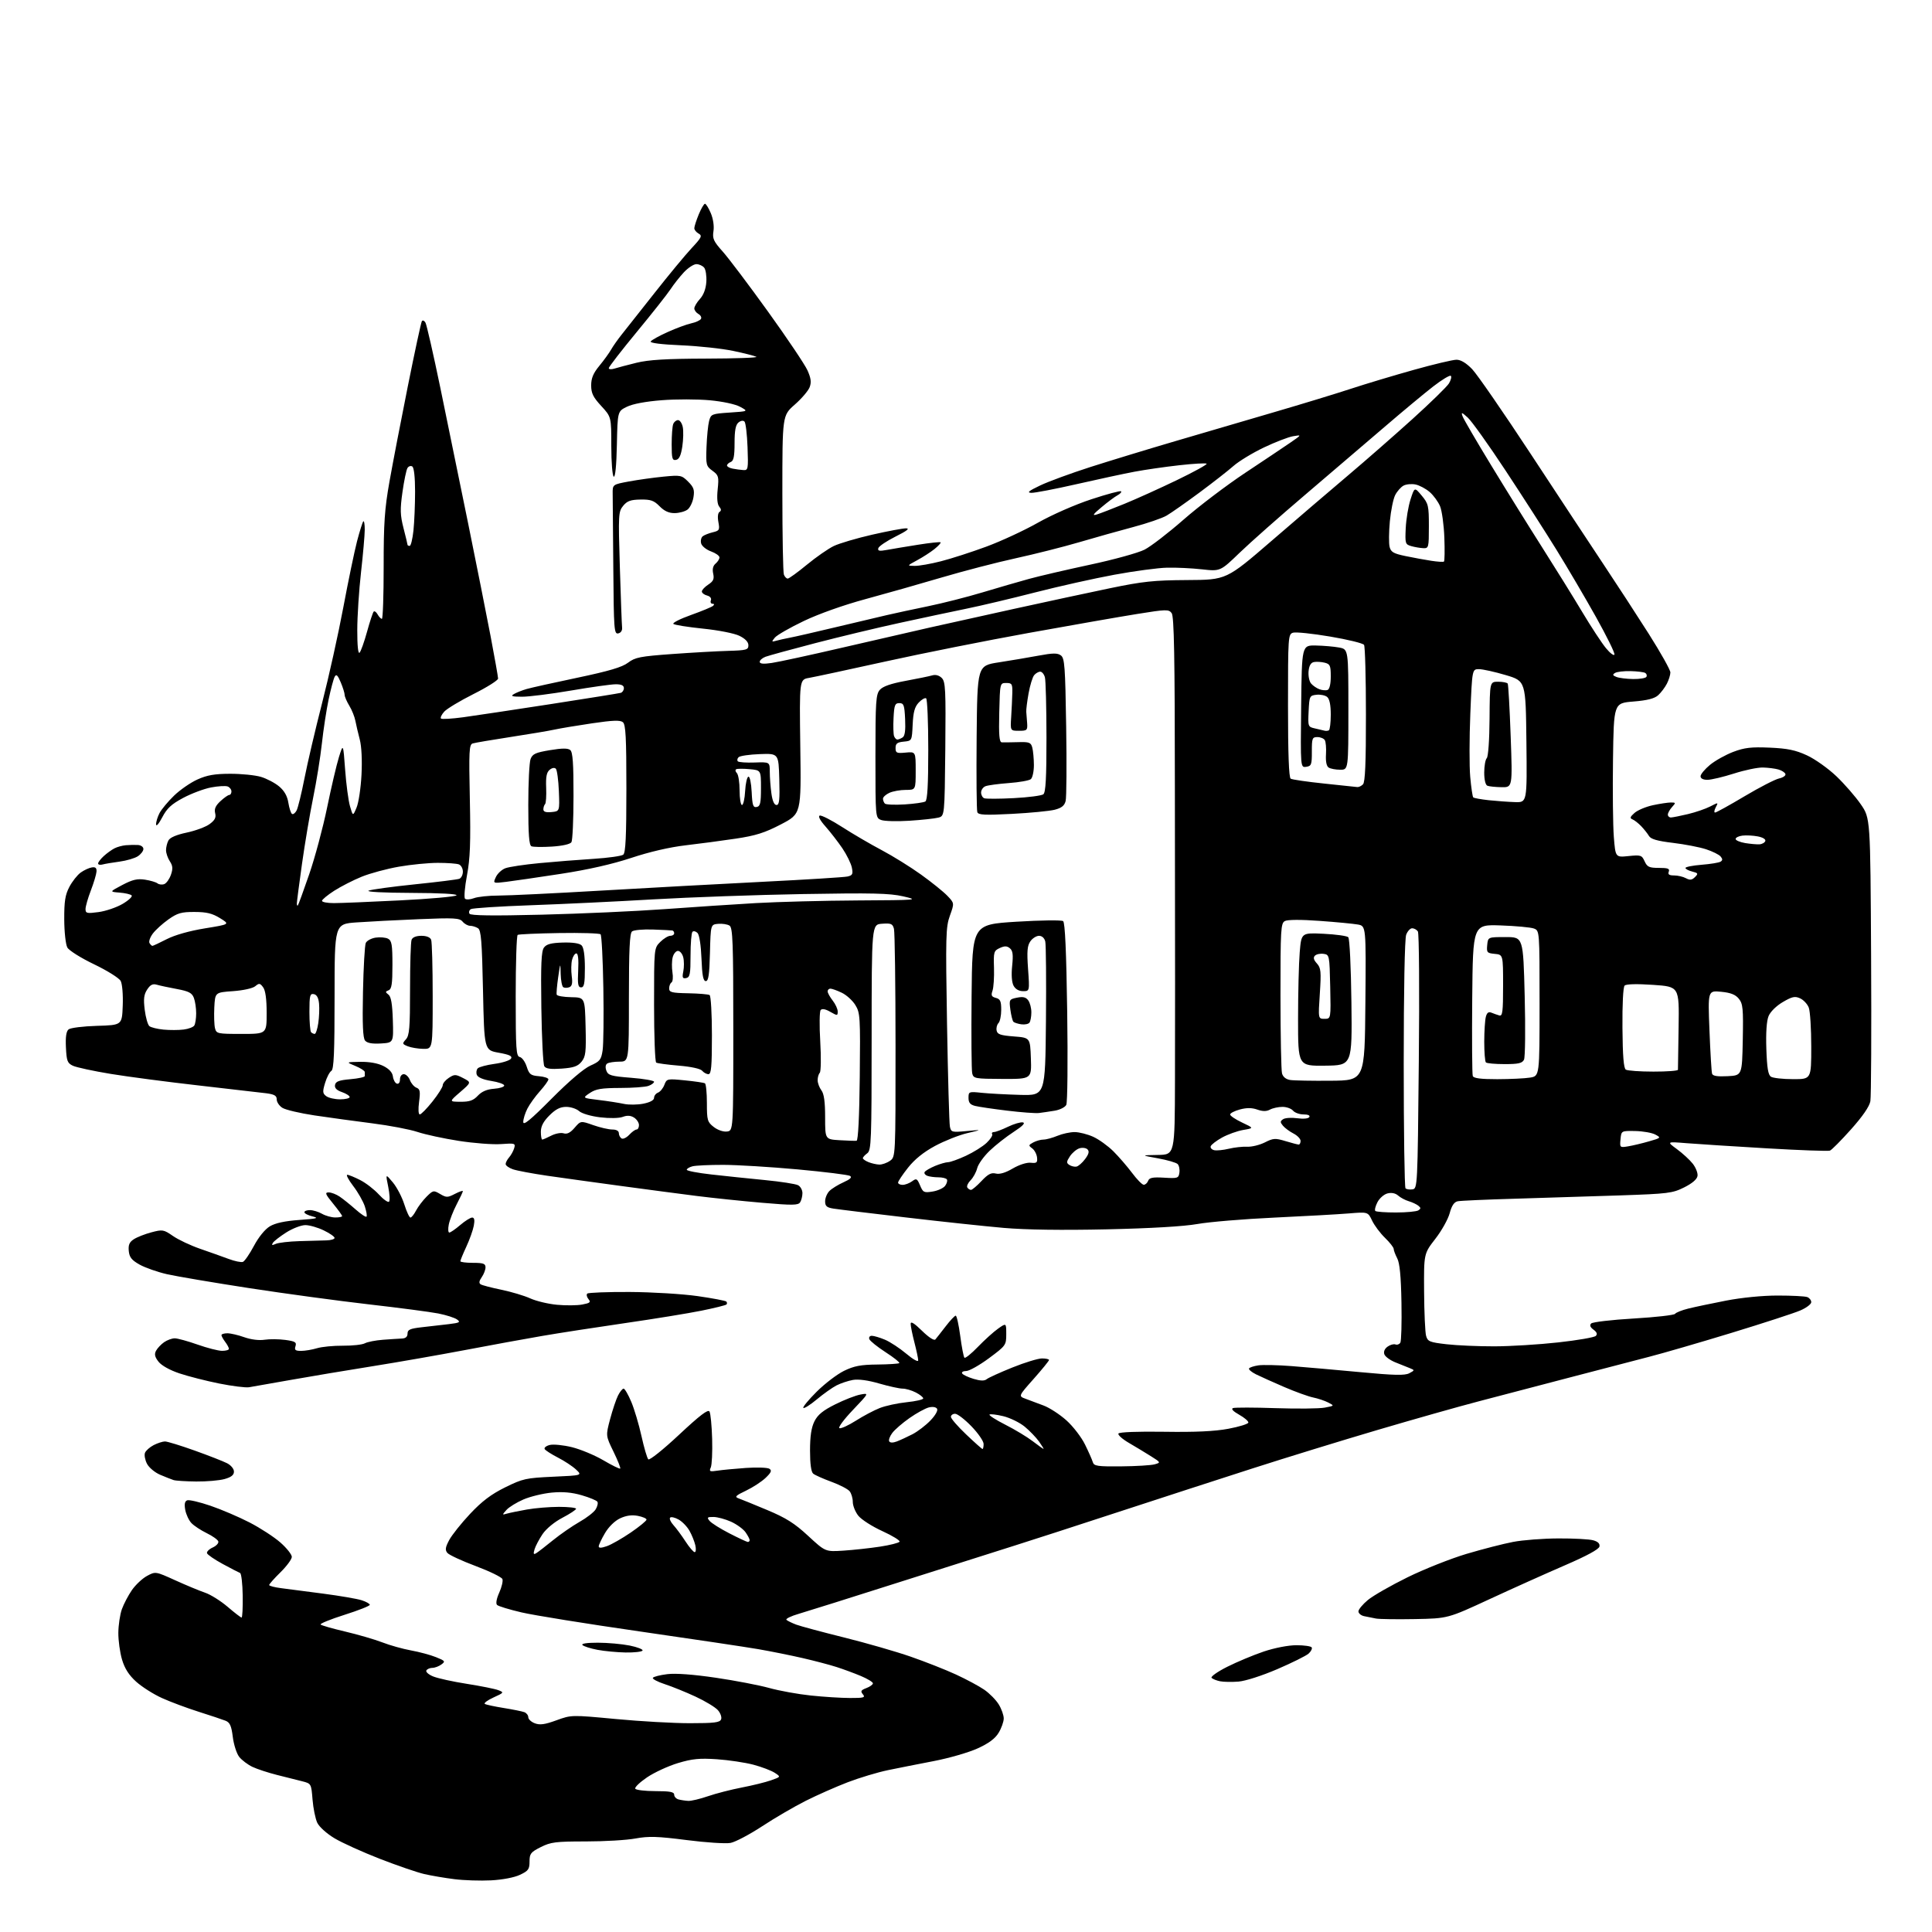<?xml version="1.0" encoding="UTF-8" standalone="no"?>
<svg 
  version="1.1" 
  xmlns="http://www.w3.org/2000/svg" 
  xmlns:xlink="http://www.w3.org/1999/xlink" 
  xmlns:svg="http://www.w3.org/2000/svg"
  xmlns:rdf="http://www.w3.org/1999/02/22-rdf-syntax-ns#"
  xmlns:cc="http://creativecommons.org/ns#"
  xmlns:dc="http://purl.org/dc/elements/1.1/"
  viewBox="0 0 768 768"
  width="768"
  height="768"
>
<style>svg {background-color: white; }</style>"
<path stroke="none" fill="black" fill-rule="evenodd" d="M195.19,747.47C190.96,747.69 184.41,747.48 180.63,747.00C176.85,746.53 171.45,745.61 168.63,744.96C165.81,744.31 157.86,741.58 150.97,738.90C144.07,736.21 135.98,732.55 132.98,730.75C129.90,728.91 126.92,726.23 126.13,724.60C125.37,723.00 124.52,718.84 124.24,715.35C123.73,709.03 123.71,709.00 120.11,708.08C118.13,707.57 113.63,706.44 110.13,705.57C106.63,704.69 102.23,703.25 100.35,702.36C98.48,701.47 96.11,699.68 95.09,698.39C94.07,697.09 92.92,693.52 92.54,690.46C91.99,686.04 91.39,684.71 89.67,684.02C88.48,683.54 83.67,681.94 79.00,680.46C74.33,678.98 67.75,676.53 64.40,675.01C61.04,673.50 56.43,670.57 54.15,668.52C51.23,665.88 49.57,663.29 48.51,659.71C47.68,656.92 47.02,652.13 47.04,649.07C47.07,646.01 47.70,641.79 48.44,639.70C49.19,637.61 50.99,634.18 52.44,632.08C53.90,629.98 56.60,627.45 58.45,626.45C61.82,624.64 61.82,624.64 69.66,628.19C73.97,630.15 79.30,632.36 81.50,633.11C83.70,633.85 87.74,636.39 90.48,638.73C93.22,641.08 95.72,643.00 96.03,643.00C96.35,643.00 96.55,639.09 96.48,634.31C96.41,629.53 95.94,625.47 95.43,625.28C94.92,625.09 91.83,623.49 88.56,621.72C85.30,619.95 82.47,618.02 82.29,617.42C82.10,616.83 83.12,615.81 84.55,615.16C85.99,614.51 86.99,613.42 86.78,612.74C86.57,612.06 84.50,610.58 82.17,609.45C79.85,608.32 77.12,606.52 76.10,605.45C75.08,604.38 73.98,602.02 73.64,600.21C73.22,597.90 73.44,596.77 74.41,596.40C75.17,596.11 79.32,597.08 83.64,598.55C87.96,600.02 94.97,603.02 99.22,605.21C103.46,607.40 108.97,610.98 111.47,613.18C113.96,615.37 116.00,617.94 116.00,618.88C116.00,619.82 113.97,622.57 111.50,625.00C109.03,627.43 107.00,629.71 107.00,630.07C107.00,630.43 109.14,630.99 111.75,631.32C114.36,631.65 121.90,632.63 128.50,633.50C135.10,634.37 141.96,635.54 143.75,636.12C145.54,636.69 147.00,637.51 147.00,637.94C147.00,638.38 142.46,640.17 136.90,641.93C131.35,643.69 127.09,645.43 127.45,645.78C127.80,646.14 132.24,647.40 137.30,648.59C142.36,649.78 148.97,651.71 151.98,652.87C154.99,654.04 160.13,655.48 163.39,656.07C166.66,656.66 171.12,657.86 173.30,658.74C176.96,660.20 177.13,660.43 175.45,661.66C174.44,662.40 172.83,663.00 171.87,663.00C170.91,663.00 169.83,663.46 169.49,664.02C169.14,664.58 170.35,665.66 172.18,666.41C174.01,667.16 180.03,668.49 185.57,669.35C191.10,670.22 196.73,671.35 198.07,671.86C200.43,672.77 200.37,672.86 196.16,674.78C193.77,675.87 192.23,677.02 192.73,677.34C193.24,677.65 196.64,678.38 200.27,678.96C203.91,679.55 207.59,680.29 208.45,680.62C209.30,680.95 210.00,681.85 210.00,682.63C210.00,683.41 211.17,684.50 212.61,685.04C214.62,685.80 216.57,685.53 221.18,683.85C227.15,681.68 227.15,681.68 244.83,683.34C254.55,684.26 267.80,685.01 274.28,685.00C283.96,685.00 286.17,684.73 286.65,683.46C286.98,682.62 286.40,680.97 285.37,679.81C284.34,678.64 280.35,676.23 276.50,674.44C272.65,672.65 267.14,670.42 264.26,669.48C261.38,668.54 259.25,667.41 259.53,666.96C259.80,666.51 262.39,665.85 265.27,665.50C268.60,665.09 275.58,665.61 284.50,666.92C292.20,668.05 301.77,669.89 305.78,671.00C309.78,672.11 317.20,673.46 322.28,673.99C327.35,674.53 334.37,674.97 337.87,674.98C343.39,675.00 344.08,674.80 343.01,673.52C341.99,672.29 342.23,671.86 344.39,671.04C345.83,670.50 347.00,669.64 347.00,669.15C347.00,668.65 344.86,667.35 342.25,666.25C339.64,665.15 335.25,663.53 332.50,662.65C329.75,661.77 323.68,660.17 319.00,659.10C314.32,658.02 306.43,656.44 301.45,655.57C296.47,654.71 275.24,651.54 254.29,648.52C233.33,645.50 212.20,642.10 207.34,640.96C202.48,639.83 198.09,638.49 197.58,637.98C197.03,637.43 197.37,635.50 198.46,633.09C199.45,630.90 200.01,628.48 199.72,627.71C199.43,626.95 194.66,624.62 189.12,622.54C183.58,620.47 178.51,618.11 177.84,617.31C176.87,616.14 177.02,615.11 178.56,612.20C179.63,610.20 183.37,605.50 186.88,601.77C191.59,596.76 195.23,594.01 200.78,591.26C207.81,587.79 209.05,587.52 219.88,587.02C231.47,586.50 231.47,586.50 228.98,584.16C227.62,582.88 224.39,580.75 221.82,579.43C219.25,578.11 216.87,576.59 216.53,576.05C216.19,575.50 217.09,574.76 218.53,574.40C219.97,574.04 223.94,574.44 227.36,575.28C230.78,576.13 236.41,578.47 239.87,580.50C243.32,582.53 246.33,584.00 246.55,583.78C246.77,583.56 245.57,580.53 243.87,577.05C240.78,570.72 240.78,570.72 242.53,564.11C243.50,560.47 244.91,556.26 245.67,554.75C246.43,553.24 247.43,552.00 247.89,552.00C248.35,552.00 249.73,554.36 250.94,557.25C252.16,560.14 253.98,566.27 255.00,570.88C256.02,575.49 257.24,579.64 257.71,580.11C258.19,580.59 263.64,576.23 269.92,570.35C278.28,562.54 281.48,560.10 282.04,561.12C282.47,561.88 282.94,566.77 283.09,572.00C283.24,577.23 282.99,582.32 282.55,583.32C281.83,584.93 282.13,585.08 285.12,584.62C286.98,584.33 292.10,583.84 296.50,583.53C300.90,583.23 305.11,583.37 305.85,583.86C306.90,584.55 306.58,585.33 304.35,587.47C302.78,588.97 299.27,591.26 296.55,592.56C292.44,594.51 291.93,595.03 293.55,595.60C294.62,595.98 299.77,598.08 304.98,600.26C312.49,603.41 315.88,605.55 321.28,610.56C328.11,616.87 328.11,616.87 335.30,616.40C339.26,616.14 345.78,615.43 349.78,614.82C353.79,614.21 357.30,613.32 357.59,612.85C357.88,612.39 354.80,610.49 350.74,608.64C346.68,606.79 342.38,604.03 341.18,602.51C339.98,600.98 339.00,598.53 339.00,597.06C339.00,595.59 338.44,593.67 337.75,592.80C337.06,591.94 333.81,590.24 330.51,589.04C327.22,587.83 323.96,586.38 323.26,585.80C322.44,585.12 322.00,581.95 322.00,576.63C322.00,570.89 322.52,567.47 323.75,565.00C325.06,562.38 327.14,560.68 332.00,558.26C335.57,556.47 340.07,554.72 342.00,554.36C345.50,553.70 345.50,553.70 339.01,560.52C335.41,564.29 333.04,567.51 333.70,567.73C334.36,567.95 337.28,566.61 340.20,564.76C343.11,562.90 347.38,560.64 349.68,559.73C351.98,558.82 356.82,557.77 360.43,557.40C364.05,557.03 367.00,556.35 367.00,555.89C367.00,555.43 365.67,554.36 364.05,553.53C362.43,552.69 360.06,552.00 358.80,552.00C357.53,552.00 353.35,551.08 349.50,549.97C345.04,548.67 341.24,548.16 339.03,548.55C337.13,548.89 334.20,549.87 332.53,550.72C330.87,551.58 327.34,554.07 324.71,556.27C322.08,558.46 319.66,559.99 319.34,559.67C319.02,559.35 321.40,556.45 324.63,553.24C327.86,550.02 332.75,546.29 335.50,544.94C339.51,542.99 342.14,542.48 348.75,542.42C353.28,542.37 357.21,542.12 357.48,541.85C357.75,541.58 355.30,539.63 352.03,537.52C348.76,535.40 345.86,533.07 345.58,532.34C345.29,531.59 345.72,531.00 346.56,531.00C347.39,531.00 349.74,531.70 351.78,532.55C353.82,533.41 357.63,535.91 360.25,538.11C362.92,540.37 365.00,541.53 365.00,540.77C365.00,540.03 364.32,536.83 363.50,533.66C362.68,530.49 362.00,527.16 362.00,526.24C362.00,525.11 363.41,525.97 366.50,529.00C369.17,531.62 371.33,533.02 371.82,532.45C372.27,531.93 374.11,529.59 375.91,527.25C377.70,524.91 379.50,523.00 379.91,523.00C380.31,523.00 381.12,526.62 381.71,531.05C382.29,535.48 383.05,539.38 383.38,539.71C383.72,540.05 386.13,538.10 388.74,535.39C391.36,532.68 394.96,529.42 396.75,528.16C400.00,525.86 400.00,525.86 400.00,530.34C400.00,534.71 399.84,534.93 393.13,539.91C389.35,542.71 385.27,545.00 384.07,545.00C382.87,545.00 382.15,545.44 382.48,545.97C382.81,546.51 384.85,547.47 387.01,548.12C389.77,548.95 391.32,548.98 392.22,548.25C392.92,547.67 397.52,545.58 402.44,543.60C407.36,541.62 412.65,540.00 414.19,540.00C415.74,540.00 417.00,540.28 417.00,540.62C417.00,540.96 414.26,544.33 410.91,548.11C404.81,554.98 404.81,554.98 407.66,556.03C409.22,556.61 412.45,557.81 414.82,558.71C417.20,559.60 421.30,562.26 423.93,564.63C426.57,567.00 429.89,571.31 431.31,574.22C432.74,577.12 434.14,580.29 434.42,581.25C434.87,582.78 436.26,582.99 445.72,582.90C451.65,582.85 457.62,582.48 459.00,582.09C461.47,581.39 461.45,581.35 457.50,578.86C455.30,577.47 451.36,575.09 448.75,573.57C446.14,572.05 444.27,570.38 444.60,569.85C444.95,569.27 452.29,568.99 462.85,569.15C475.15,569.34 482.86,568.98 488.29,567.96C492.58,567.16 496.15,566.05 496.24,565.50C496.32,564.95 494.68,563.54 492.59,562.37C490.20,561.03 489.29,560.05 490.14,559.73C490.89,559.46 498.50,559.47 507.06,559.76C515.62,560.05 524.39,559.96 526.56,559.56C530.49,558.82 530.50,558.82 528.00,557.53C526.62,556.82 523.92,555.91 522.00,555.52C520.08,555.13 514.90,553.25 510.50,551.36C506.10,549.46 501.05,547.20 499.28,546.32C497.51,545.44 496.26,544.38 496.52,543.97C496.77,543.56 498.44,543.02 500.23,542.75C502.02,542.49 507.99,542.62 513.49,543.05C519.00,543.48 531.26,544.56 540.74,545.45C554.31,546.73 558.46,546.82 560.22,545.88C562.40,544.72 562.40,544.66 560.48,543.88C559.39,543.44 556.81,542.41 554.74,541.58C552.67,540.76 550.68,539.33 550.32,538.40C549.92,537.34 550.37,536.20 551.56,535.33C552.59,534.58 554.00,534.17 554.69,534.43C555.37,534.70 556.26,534.39 556.65,533.75C557.05,533.12 557.25,525.92 557.10,517.75C556.92,507.37 556.41,502.10 555.42,500.21C554.65,498.72 554.01,497.03 554.01,496.45C554.00,495.87 552.44,493.88 550.54,492.04C548.63,490.19 546.34,487.12 545.43,485.21C543.78,481.73 543.78,481.73 536.14,482.36C531.94,482.71 518.60,483.45 506.50,484.02C494.40,484.58 480.68,485.73 476.00,486.56C470.59,487.52 457.51,488.29 440.00,488.68C422.14,489.07 407.77,488.87 399.00,488.11C391.57,487.46 374.02,485.59 360.00,483.94C345.98,482.30 333.04,480.72 331.25,480.43C328.64,480.01 328.00,479.44 328.00,477.53C328.00,476.22 328.77,474.37 329.72,473.42C330.66,472.48 333.18,470.93 335.31,469.97C338.00,468.77 338.79,467.99 337.90,467.44C337.19,467.00 327.81,465.84 317.06,464.85C306.30,463.87 293.00,463.06 287.50,463.05C282.00,463.04 276.49,463.30 275.25,463.63C274.01,463.96 273.00,464.58 273.00,465.00C273.00,465.43 277.39,466.27 282.75,466.87C288.11,467.48 297.68,468.48 304.00,469.09C310.32,469.70 316.29,470.63 317.25,471.14C318.21,471.65 318.99,473.07 318.98,474.29C318.98,475.50 318.56,477.14 318.07,477.92C317.30,479.14 315.09,479.17 302.83,478.11C294.95,477.43 283.32,476.22 277.00,475.42C270.68,474.62 257.18,472.84 247.00,471.46C236.82,470.09 223.61,468.25 217.63,467.39C211.66,466.52 205.47,465.36 203.88,464.81C202.30,464.26 201.00,463.32 201.00,462.73C201.00,462.14 201.62,460.95 202.38,460.08C203.14,459.21 204.05,457.57 204.39,456.44C204.98,454.48 204.70,454.39 199.16,454.79C195.94,455.03 188.40,454.45 182.40,453.52C176.41,452.59 169.01,450.99 165.96,449.97C162.92,448.95 154.82,447.41 147.96,446.54C141.11,445.67 130.78,444.25 125.00,443.39C119.22,442.52 113.49,441.17 112.25,440.38C111.01,439.60 110.00,438.09 110.00,437.04C110.00,435.54 109.08,435.01 105.75,434.58C103.41,434.28 91.38,432.89 79.00,431.49C66.62,430.09 50.88,428.02 44.00,426.89C37.12,425.76 30.38,424.30 29.00,423.66C26.79,422.62 26.47,421.77 26.21,416.40C26.00,412.21 26.33,409.97 27.26,409.20C28.00,408.58 33.09,407.95 38.56,407.79C48.50,407.50 48.50,407.50 48.79,399.76C48.96,395.40 48.60,391.12 47.97,389.94C47.36,388.80 42.61,385.82 37.41,383.33C32.14,380.80 27.43,377.84 26.77,376.65C26.11,375.45 25.56,370.50 25.54,365.50C25.51,358.28 25.91,355.72 27.57,352.56C28.71,350.39 30.73,347.83 32.07,346.86C33.41,345.90 35.40,344.98 36.50,344.81C37.97,344.58 38.46,345.03 38.36,346.50C38.28,347.60 37.27,350.97 36.11,353.99C34.95,357.00 34.00,360.32 34.00,361.36C34.00,363.07 34.52,363.19 39.17,362.57C42.01,362.19 46.32,360.73 48.74,359.31C51.15,357.89 52.77,356.37 52.32,355.93C51.87,355.49 49.70,354.99 47.50,354.82C43.50,354.50 43.50,354.50 48.63,351.79C52.66,349.67 54.59,349.21 57.63,349.68C59.76,350.01 62.01,350.67 62.62,351.16C63.24,351.64 64.45,351.77 65.30,351.44C66.16,351.11 67.34,349.45 67.94,347.75C68.78,345.32 68.69,344.18 67.51,342.37C66.68,341.10 66.00,339.12 66.00,337.97C66.00,336.81 66.43,335.06 66.96,334.08C67.57,332.93 70.17,331.82 74.21,330.97C77.67,330.24 81.76,328.73 83.30,327.60C85.43,326.04 85.96,324.99 85.53,323.25C85.11,321.58 85.68,320.28 87.62,318.48C89.09,317.11 90.68,316.00 91.15,316.00C91.62,316.00 92.00,315.37 92.00,314.61C92.00,313.84 91.32,312.95 90.49,312.63C89.66,312.32 86.69,312.49 83.90,313.02C81.10,313.55 76.12,315.42 72.83,317.17C68.12,319.68 66.36,321.32 64.48,324.93C63.13,327.50 62.07,328.71 62.05,327.70C62.02,326.71 62.64,324.69 63.42,323.20C64.20,321.72 66.79,318.61 69.17,316.30C71.55,313.99 75.75,311.08 78.50,309.85C82.33,308.12 85.37,307.60 91.50,307.59C95.90,307.58 101.39,308.13 103.70,308.81C106.02,309.50 109.28,311.21 110.96,312.62C113.03,314.36 114.21,316.44 114.63,319.11C114.98,321.28 115.63,323.27 116.08,323.55C116.53,323.83 117.35,323.22 117.90,322.19C118.44,321.17 119.85,315.42 121.03,309.42C122.20,303.41 125.35,289.95 128.03,279.50C130.71,269.05 134.50,251.95 136.46,241.50C138.42,231.05 140.88,219.20 141.93,215.16C142.99,211.12 144.11,207.56 144.42,207.24C144.74,206.93 145.00,208.43 144.99,210.58C144.98,212.74 144.32,220.35 143.51,227.50C142.70,234.65 142.03,244.98 142.02,250.45C142.01,256.63 142.35,260.04 142.94,259.45C143.45,258.93 144.79,255.17 145.91,251.11C147.03,247.04 148.22,243.45 148.55,243.12C148.88,242.79 149.59,243.30 150.12,244.26C150.66,245.22 151.42,246.00 151.81,246.00C152.20,246.00 152.52,236.66 152.51,225.25C152.50,207.96 152.89,202.33 154.81,191.50C156.08,184.35 159.36,167.28 162.11,153.57C164.86,139.85 167.37,128.21 167.69,127.69C168.01,127.17 168.66,127.44 169.14,128.28C169.61,129.13 172.27,140.77 175.04,154.16C177.81,167.55 182.78,191.78 186.08,208.00C189.38,224.22 193.41,244.47 195.04,253.00C196.66,261.52 197.99,269.06 198.00,269.74C198.00,270.42 193.61,273.19 188.25,275.88C182.89,278.57 177.64,281.73 176.59,282.89C175.54,284.06 174.96,285.29 175.29,285.63C175.63,285.97 179.64,285.73 184.20,285.11C188.77,284.48 204.43,282.13 219.00,279.88C233.57,277.62 246.06,275.62 246.75,275.42C247.44,275.22 248.00,274.37 248.00,273.53C248.00,272.47 247.01,272.00 244.75,272.01C242.96,272.01 234.97,273.14 227.00,274.50C219.03,275.86 210.25,276.97 207.50,276.96C203.49,276.94 202.86,276.73 204.32,275.88C205.33,275.30 207.58,274.40 209.32,273.90C211.07,273.39 220.15,271.37 229.50,269.41C242.14,266.75 247.31,265.22 249.66,263.43C252.47,261.30 254.47,260.91 267.16,259.99C275.05,259.42 285.10,258.85 289.50,258.73C296.76,258.52 297.50,258.31 297.50,256.50C297.50,255.20 296.25,253.89 293.93,252.75C291.91,251.76 285.62,250.52 279.43,249.89C273.42,249.27 268.13,248.43 267.68,248.01C267.23,247.60 270.38,246.00 274.68,244.47C278.98,242.93 282.93,241.30 283.45,240.84C284.03,240.32 283.95,240.00 283.23,240.00C282.59,240.00 282.30,239.38 282.59,238.63C282.90,237.82 282.28,237.04 281.06,236.73C279.93,236.43 279.00,235.71 279.00,235.12C279.00,234.53 280.15,233.30 281.55,232.38C283.58,231.05 283.97,230.16 283.50,228.01C283.11,226.22 283.43,224.89 284.46,224.04C285.30,223.33 286.00,222.23 286.00,221.58C286.00,220.93 284.47,219.85 282.61,219.18C280.75,218.50 278.99,217.08 278.71,216.01C278.43,214.95 278.72,213.67 279.35,213.17C279.98,212.68 281.78,211.97 283.35,211.59C285.97,210.97 286.15,210.63 285.57,207.53C285.19,205.52 285.37,203.89 286.02,203.49C286.78,203.02 286.75,202.40 285.91,201.39C285.14,200.47 284.92,198.03 285.29,194.51C285.81,189.46 285.65,188.92 283.21,187.13C280.71,185.31 280.58,184.82 280.85,177.69C281.00,173.55 281.47,168.89 281.88,167.33C282.61,164.61 282.92,164.48 290.07,164.00C297.50,163.50 297.50,163.50 294.23,161.72C292.32,160.67 287.30,159.59 282.12,159.11C277.25,158.67 268.69,158.65 263.09,159.09C256.73,159.58 251.53,160.55 249.21,161.69C245.50,163.50 245.50,163.50 245.22,176.79C245.05,185.06 244.57,189.86 243.97,189.48C243.43,189.15 243.00,183.71 243.00,177.30C243.00,165.72 243.00,165.72 239.00,161.38C235.78,157.89 235.00,156.30 235.00,153.20C235.00,150.34 235.83,148.35 238.25,145.42C240.04,143.25 242.13,140.35 242.91,138.99C243.68,137.62 245.58,134.93 247.12,133.00C248.66,131.07 254.53,123.65 260.16,116.50C265.79,109.35 272.43,101.32 274.92,98.66C278.90,94.40 279.23,93.71 277.72,92.86C276.77,92.33 276.00,91.37 276.00,90.71C276.00,90.06 276.79,87.61 277.75,85.26C278.71,82.92 279.83,81.01 280.24,81.00C280.64,81.00 281.69,82.69 282.56,84.75C283.50,86.98 283.93,89.88 283.61,91.90C283.15,94.84 283.64,95.92 287.29,100.00C289.61,102.59 297.72,113.34 305.32,123.90C312.92,134.46 319.97,144.95 320.98,147.21C322.38,150.34 322.59,151.95 321.85,153.91C321.31,155.34 318.65,158.45 315.94,160.83C311.00,165.16 311.00,165.16 311.00,196.00C311.00,212.96 311.27,227.55 311.61,228.42C311.94,229.29 312.63,230.00 313.13,230.00C313.64,230.00 317.06,227.52 320.74,224.49C324.41,221.46 329.24,218.11 331.46,217.04C333.68,215.98 340.53,213.96 346.68,212.55C352.83,211.15 358.90,210.01 360.18,210.02C361.78,210.04 360.49,211.05 356.03,213.27C352.48,215.05 349.38,217.13 349.15,217.90C348.82,219.02 349.53,219.16 352.62,218.59C354.75,218.20 360.32,217.27 365.00,216.53C369.68,215.79 373.68,215.36 373.90,215.58C374.12,215.80 373.04,216.99 371.49,218.24C369.95,219.48 366.84,221.49 364.59,222.70C360.50,224.91 360.50,224.91 363.59,224.95C365.29,224.98 370.01,224.15 374.09,223.10C378.17,222.06 386.28,219.44 392.12,217.28C397.96,215.12 407.19,210.85 412.62,207.77C418.20,204.62 427.41,200.57 433.80,198.48C440.01,196.43 445.34,195.01 445.63,195.30C445.93,195.60 445.30,196.31 444.23,196.88C443.16,197.45 440.31,199.57 437.90,201.60C434.45,204.48 434.04,205.11 436.00,204.51C437.38,204.09 442.32,202.18 447.00,200.27C451.68,198.36 461.06,194.12 467.86,190.84C474.66,187.56 479.97,184.63 479.66,184.33C479.36,184.03 474.47,184.30 468.80,184.94C463.14,185.57 455.12,186.73 451.00,187.51C446.88,188.28 436.52,190.51 428.00,192.45C419.48,194.39 411.38,195.95 410.00,195.91C408.08,195.85 408.88,195.17 413.50,192.97C416.80,191.40 425.80,188.10 433.50,185.63C441.20,183.17 456.27,178.57 467.00,175.42C477.73,172.27 495.50,167.06 506.50,163.84C517.50,160.63 531.23,156.44 537.00,154.54C542.77,152.64 553.99,149.27 561.93,147.05C569.87,144.82 577.54,143.00 578.98,143.00C580.69,143.00 582.84,144.29 585.21,146.75C587.19,148.81 597.68,164.00 608.52,180.50C619.35,197.00 632.41,216.80 637.53,224.50C642.66,232.20 650.71,244.57 655.43,252.00C660.14,259.43 664.00,266.31 664.00,267.30C664.00,268.29 663.37,270.32 662.60,271.80C661.83,273.29 660.28,275.34 659.14,276.37C657.68,277.69 654.83,278.42 649.29,278.87C641.50,279.50 641.50,279.50 641.19,302.00C641.02,314.38 641.17,328.18 641.52,332.67C642.17,340.84 642.17,340.84 647.37,340.30C652.24,339.80 652.65,339.93 653.76,342.38C654.79,344.64 655.57,345.00 659.45,345.00C663.03,345.00 663.82,345.30 663.36,346.50C662.94,347.60 663.49,348.00 665.46,348.00C666.93,348.00 669.05,348.49 670.18,349.10C671.78,349.95 672.57,349.85 673.77,348.66C675.16,347.27 675.05,347.05 672.66,346.45C671.20,346.08 670.00,345.44 670.00,345.03C670.00,344.61 672.88,344.04 676.40,343.76C679.91,343.48 683.31,342.93 683.94,342.53C684.80,342.01 684.81,341.47 683.97,340.47C683.35,339.72 680.74,338.43 678.17,337.59C675.60,336.75 669.67,335.61 665.00,335.05C658.81,334.31 656.23,333.57 655.50,332.32C654.95,331.39 653.57,329.65 652.44,328.46C651.31,327.27 649.74,326.03 648.94,325.71C647.80,325.25 647.97,324.72 649.76,323.14C651.01,322.05 654.29,320.67 657.06,320.08C659.83,319.49 663.05,319.00 664.20,319.00C666.18,319.00 666.21,319.11 664.65,320.83C663.74,321.83 663.00,323.18 663.00,323.83C663.00,324.47 663.56,324.98 664.25,324.96C664.94,324.94 667.99,324.33 671.02,323.61C674.06,322.88 678.03,321.52 679.84,320.58C683.09,318.90 683.12,318.90 682.03,320.94C681.43,322.07 681.31,323.00 681.77,323.00C682.23,323.00 687.49,320.10 693.46,316.54C699.43,312.99 705.62,309.80 707.21,309.45C708.80,309.10 709.94,308.31 709.73,307.69C709.52,307.06 708.26,306.25 706.93,305.88C705.59,305.50 702.83,305.15 700.79,305.10C698.75,305.04 693.57,306.12 689.29,307.49C685.00,308.86 680.26,309.98 678.75,309.99C677.03,310.00 676.00,309.47 676.00,308.57C676.00,307.79 677.69,305.75 679.75,304.05C681.81,302.35 685.98,300.03 689.00,298.88C693.48,297.19 696.16,296.88 703.50,297.20C710.57,297.51 713.74,298.17 718.28,300.26C721.46,301.72 726.73,305.46 729.98,308.56C733.24,311.67 737.61,316.69 739.70,319.73C743.50,325.24 743.50,325.24 743.79,379.87C743.96,409.92 743.82,435.96 743.50,437.75C743.12,439.86 740.41,443.79 735.80,448.95C731.89,453.33 728.12,457.12 727.43,457.39C726.73,457.66 715.44,457.25 702.33,456.48C689.23,455.71 674.90,454.79 670.50,454.44C662.50,453.79 662.50,453.79 666.59,456.79C668.84,458.44 671.68,461.04 672.89,462.58C674.10,464.12 674.96,466.31 674.79,467.44C674.60,468.77 672.73,470.38 669.50,472.00C664.84,474.33 663.12,474.54 644.00,475.19C632.73,475.57 614.05,476.16 602.50,476.50C590.95,476.83 580.59,477.29 579.47,477.52C578.05,477.81 577.08,479.24 576.27,482.27C575.63,484.66 573.06,489.26 570.55,492.48C566.00,498.35 566.00,498.35 566.10,513.42C566.15,521.72 566.51,529.62 566.89,531.00C567.52,533.27 568.27,533.58 575.04,534.36C579.14,534.83 587.67,535.20 594.00,535.19C600.33,535.18 611.76,534.48 619.40,533.63C627.05,532.79 633.77,531.63 634.35,531.05C635.07,530.33 634.80,529.57 633.45,528.57C632.12,527.59 631.82,526.80 632.52,526.10C633.08,525.53 640.67,524.64 649.40,524.13C658.12,523.62 665.54,522.78 665.88,522.26C666.22,521.75 668.58,520.81 671.12,520.18C673.66,519.55 680.41,518.13 686.12,517.02C692.33,515.82 700.59,515.00 706.67,515.00C712.26,515.00 717.55,515.27 718.42,515.61C719.29,515.94 720.00,516.86 720.00,517.64C720.00,518.43 718.02,519.92 715.60,520.95C713.19,521.99 700.93,525.98 688.35,529.82C675.78,533.66 661.00,537.95 655.50,539.36C650.00,540.77 635.83,544.46 624.00,547.57C612.17,550.67 595.98,554.92 588.00,557.00C580.02,559.08 561.80,564.24 547.50,568.46C533.20,572.68 510.93,579.53 498.00,583.69C485.07,587.84 461.00,595.66 444.50,601.06C428.00,606.47 409.55,612.44 403.50,614.34C397.45,616.23 376.98,622.73 358.00,628.78C339.02,634.83 320.86,640.54 317.64,641.48C314.41,642.41 312.16,643.51 312.64,643.93C313.11,644.34 314.85,645.19 316.50,645.81C318.15,646.43 326.71,648.73 335.52,650.92C344.33,653.11 356.25,656.54 362.02,658.55C367.78,660.55 375.88,663.74 380.00,665.64C384.12,667.54 389.19,670.26 391.25,671.68C393.32,673.11 395.91,675.73 397.00,677.51C398.10,679.28 399.00,681.81 399.00,683.12C398.99,684.43 398.08,687.00 396.96,688.83C395.55,691.15 393.01,693.03 388.55,695.05C385.04,696.64 377.29,698.88 371.33,700.03C365.37,701.17 357.12,702.81 353.00,703.66C348.88,704.51 341.67,706.68 336.99,708.47C332.30,710.27 324.79,713.59 320.28,715.86C315.78,718.12 308.00,722.66 302.99,725.95C297.98,729.24 292.31,732.23 290.39,732.59C288.47,732.95 280.61,732.44 272.92,731.45C261.34,729.97 257.85,729.87 252.60,730.83C249.12,731.48 240.23,732.00 232.85,732.00C220.92,732.00 218.93,732.25 214.96,734.25C210.96,736.27 210.50,736.86 210.50,739.99C210.50,743.05 210.03,743.70 206.69,745.27C204.44,746.34 199.74,747.23 195.19,747.47zM273.59,715.88C274.74,715.95 278.28,715.11 281.44,714.02C284.61,712.93 290.64,711.38 294.85,710.57C299.06,709.76 304.28,708.48 306.46,707.71C310.43,706.32 310.43,706.32 307.96,704.71C306.61,703.83 302.80,702.38 299.50,701.50C296.20,700.63 289.68,699.65 285.00,699.33C278.07,698.86 275.21,699.14 269.50,700.85C265.65,702.01 260.12,704.56 257.22,706.52C254.32,708.49 252.20,710.52 252.53,711.05C252.85,711.57 256.47,712.00 260.56,712.00C266.34,712.00 268.00,712.32 268.00,713.43C268.00,714.21 268.79,715.06 269.75,715.31C270.71,715.56 272.44,715.82 273.59,715.88zM492.30,668.46C489.66,668.67 486.38,668.61 485.00,668.33C483.62,668.06 482.11,667.45 481.63,666.99C481.14,666.53 483.92,664.55 487.84,662.58C491.74,660.62 498.29,657.88 502.39,656.50C506.77,655.04 512.14,654.00 515.37,654.00C518.40,654.00 521.12,654.39 521.42,654.87C521.71,655.34 521.16,656.45 520.19,657.33C519.22,658.20 513.63,660.98 507.77,663.50C501.62,666.14 495.07,668.24 492.30,668.46zM248.69,656.89C245.29,656.83 240.25,656.35 237.50,655.83C234.75,655.31 232.07,654.46 231.55,653.94C230.96,653.35 233.24,653.00 237.63,653.00C241.50,653.00 247.21,653.51 250.31,654.13C253.41,654.76 255.71,655.66 255.42,656.13C255.12,656.61 252.10,656.95 248.69,656.89zM562.53,643.61C555.36,643.74 548.38,643.65 547.00,643.40C545.62,643.14 543.49,642.72 542.25,642.45C541.01,642.18 540.00,641.33 540.00,640.55C540.00,639.78 541.69,637.74 543.75,636.03C545.81,634.31 552.90,630.26 559.50,627.01C566.10,623.76 576.67,619.57 583.00,617.68C589.33,615.80 597.65,613.66 601.50,612.93C605.35,612.19 613.45,611.57 619.50,611.55C625.55,611.52 631.77,611.85 633.32,612.29C635.21,612.81 636.03,613.62 635.81,614.76C635.60,615.86 630.80,618.47 621.99,622.27C614.57,625.48 601.09,631.53 592.03,635.73C575.55,643.36 575.55,643.36 562.53,643.61zM213.14,617.42C213.89,616.97 216.90,614.64 219.84,612.25C222.78,609.87 227.51,606.60 230.34,604.99C233.18,603.39 236.08,601.14 236.78,600.00C237.49,598.85 237.80,597.49 237.48,596.97C237.16,596.45 234.36,595.29 231.26,594.39C227.32,593.24 223.72,592.92 219.34,593.33C215.88,593.66 210.83,594.88 208.10,596.05C205.37,597.23 202.32,599.10 201.32,600.23C199.55,602.21 199.56,602.25 201.50,601.69C202.60,601.37 206.17,600.64 209.43,600.06C212.70,599.48 218.43,599.00 222.18,599.00C225.93,599.00 229.00,599.34 229.00,599.75C229.00,600.16 226.56,601.77 223.58,603.33C220.40,604.99 217.14,607.68 215.68,609.83C214.32,611.85 212.88,614.57 212.49,615.88C211.94,617.72 212.09,618.07 213.14,617.42zM276.15,617.00C276.64,617.00 276.75,615.76 276.40,614.25C276.05,612.74 275.01,610.15 274.08,608.51C273.16,606.87 271.21,604.85 269.76,604.04C268.30,603.22 266.79,602.88 266.39,603.28C265.99,603.68 266.58,605.02 267.70,606.25C268.82,607.49 270.99,610.41 272.50,612.75C274.02,615.09 275.66,617.00 276.15,617.00zM241.25,614.62C243.04,613.99 247.31,611.55 250.75,609.20C254.19,606.85 257.00,604.54 257.00,604.07C257.00,603.61 255.42,602.93 253.50,602.57C251.12,602.12 248.86,602.45 246.46,603.58C244.36,604.58 241.93,606.96 240.47,609.47C239.11,611.78 238.00,614.15 238.00,614.72C238.00,615.43 239.05,615.39 241.25,614.62zM297.25,612.95C297.66,612.98 298.00,612.65 298.00,612.22C298.00,611.79 297.27,610.40 296.37,609.11C295.47,607.83 292.88,605.94 290.62,604.91C288.35,603.89 285.21,603.03 283.63,603.02C281.12,603.00 280.92,603.20 282.07,604.58C282.79,605.45 286.33,607.68 289.94,609.53C293.55,611.39 296.84,612.92 297.25,612.95zM78.00,588.92C73.88,588.88 69.83,588.62 69.00,588.35C68.17,588.08 65.78,587.14 63.68,586.25C61.57,585.36 59.23,583.40 58.44,581.88C57.65,580.37 57.29,578.41 57.63,577.53C57.97,576.65 59.52,575.27 61.07,574.46C62.63,573.66 64.66,573.00 65.58,573.00C66.51,573.00 71.82,574.63 77.38,576.62C82.95,578.61 88.74,580.88 90.25,581.65C91.81,582.45 93.00,583.88 93.00,584.98C93.00,586.35 91.93,587.20 89.25,587.95C87.19,588.52 82.12,588.96 78.00,588.92zM390.57,576.00C390.81,576.00 391.00,575.10 391.00,574.00C391.00,572.89 388.83,569.74 386.18,567.00C383.53,564.25 380.61,562.00 379.68,562.00C378.76,562.00 378.00,562.55 378.00,563.22C378.00,563.90 380.73,567.05 384.07,570.22C387.41,573.40 390.33,576.00 390.57,576.00zM414.82,575.97C414.99,575.99 414.19,574.67 413.03,573.04C411.87,571.41 409.30,568.74 407.31,567.10C405.32,565.47 401.49,563.60 398.80,562.95C396.10,562.30 393.65,562.02 393.34,562.32C393.04,562.62 395.88,564.44 399.65,566.35C403.42,568.26 408.30,571.20 410.50,572.89C412.70,574.57 414.64,575.96 414.82,575.97zM356.50,573.00C357.84,572.49 360.63,571.20 362.72,570.13C364.80,569.05 368.01,566.60 369.86,564.67C371.81,562.65 372.92,560.68 372.50,560.01C372.07,559.31 370.75,559.10 369.21,559.48C367.80,559.84 364.36,561.72 361.57,563.68C358.78,565.63 355.69,568.30 354.70,569.62C353.70,570.94 353.16,572.45 353.48,572.97C353.85,573.56 354.99,573.58 356.50,573.00zM99.00,551.45C97.62,551.67 92.28,551.00 87.13,549.97C81.97,548.93 74.89,547.13 71.39,545.96C67.54,544.68 64.24,542.84 63.03,541.32C61.54,539.42 61.29,538.33 62.03,536.94C62.57,535.93 64.01,534.40 65.23,533.55C66.45,532.70 68.36,532.00 69.47,532.00C70.59,532.01 74.65,533.12 78.50,534.48C82.35,535.84 86.74,536.97 88.25,536.98C89.76,536.99 91.00,536.64 91.00,536.19C91.00,535.75 90.34,534.51 89.53,533.44C88.72,532.37 88.05,531.16 88.03,530.75C88.01,530.34 89.07,530.00 90.37,530.00C91.68,530.00 94.72,530.71 97.12,531.57C99.74,532.50 102.97,532.91 105.15,532.57C107.15,532.26 110.87,532.30 113.42,532.64C117.35,533.18 117.96,533.56 117.46,535.14C116.98,536.65 117.39,537.00 119.69,537.00C121.24,537.00 124.09,536.52 126.01,535.94C127.93,535.36 132.57,534.91 136.32,534.94C140.07,534.97 143.99,534.54 145.02,533.99C146.06,533.43 149.29,532.80 152.20,532.58C155.12,532.36 158.51,532.14 159.75,532.09C161.26,532.03 162.00,531.38 162.00,530.12C162.00,528.56 163.01,528.12 167.75,527.59C170.91,527.24 175.73,526.69 178.45,526.36C182.72,525.84 183.16,525.59 181.68,524.51C180.73,523.82 177.38,522.75 174.23,522.13C171.08,521.51 158.69,519.88 146.69,518.51C134.70,517.14 113.26,514.23 99.06,512.05C84.86,509.86 70.15,507.37 66.37,506.51C62.59,505.65 57.70,503.93 55.50,502.70C52.33,500.92 51.44,499.79 51.19,497.29C50.96,494.88 51.43,493.76 53.19,492.62C54.46,491.79 57.60,490.55 60.18,489.87C64.62,488.69 65.04,488.76 68.75,491.32C70.89,492.81 75.76,495.10 79.57,496.42C83.38,497.73 88.48,499.55 90.90,500.45C93.33,501.36 95.87,501.88 96.56,501.62C97.25,501.35 99.22,498.49 100.94,495.26C102.82,491.73 105.35,488.62 107.29,487.47C109.45,486.18 113.28,485.36 119.00,484.95C126.02,484.45 126.94,484.21 124.25,483.55C122.46,483.11 121.00,482.36 121.00,481.88C121.00,481.39 122.01,481.02 123.25,481.04C124.49,481.05 126.62,481.71 128.00,482.50C129.38,483.29 131.74,483.95 133.25,483.96C134.76,483.98 136.00,483.74 136.00,483.42C136.00,483.10 134.37,480.85 132.38,478.42C129.32,474.68 129.05,474.00 130.66,474.00C131.70,474.00 133.67,474.75 135.03,475.68C136.39,476.60 139.23,478.88 141.34,480.75C143.45,482.62 145.41,483.93 145.69,483.64C145.97,483.36 145.66,481.51 145.01,479.52C144.35,477.54 142.29,473.91 140.41,471.46C138.54,469.01 137.48,467.00 138.05,467.00C138.61,467.00 140.92,467.94 143.17,469.09C145.42,470.23 148.76,472.81 150.58,474.80C152.41,476.80 154.24,478.09 154.65,477.69C155.05,477.28 154.90,474.61 154.32,471.74C153.25,466.54 153.25,466.54 156.15,470.01C157.75,471.92 159.80,475.85 160.71,478.74C161.62,481.63 162.72,484.00 163.16,484.00C163.59,484.00 164.59,482.75 165.38,481.23C166.17,479.71 168.04,477.24 169.53,475.74C172.14,473.14 172.35,473.09 174.95,474.63C177.44,476.10 177.92,476.09 180.83,474.59C182.57,473.69 184.00,473.19 184.00,473.49C184.00,473.79 182.89,476.17 181.52,478.77C180.16,481.38 178.76,484.97 178.40,486.75C178.04,488.54 178.14,489.98 178.62,489.96C179.11,489.94 181.06,488.59 182.96,486.96C184.87,485.33 186.99,484.00 187.69,484.00C188.57,484.00 188.77,484.98 188.34,487.25C188.00,489.04 186.67,492.79 185.36,495.60C184.06,498.40 183.00,500.99 183.00,501.35C183.00,501.71 185.25,502.00 188.00,502.00C192.12,502.00 193.00,502.31 193.00,503.78C193.00,504.76 192.32,506.53 191.49,507.71C190.44,509.20 190.32,510.08 191.07,510.54C191.67,510.92 195.39,511.89 199.33,512.70C203.27,513.52 208.43,515.06 210.78,516.13C213.14,517.20 217.93,518.35 221.42,518.67C224.91,519.00 229.42,518.96 231.45,518.57C234.55,517.99 234.95,517.65 233.93,516.42C233.26,515.61 233.04,514.63 233.44,514.23C233.84,513.83 241.44,513.54 250.33,513.58C259.22,513.63 271.36,514.37 277.30,515.22C283.24,516.07 288.38,517.05 288.72,517.38C289.06,517.72 289.08,518.25 288.78,518.56C288.47,518.86 284.01,519.97 278.86,521.01C273.71,522.06 260.05,524.28 248.50,525.95C236.95,527.63 222.10,529.92 215.50,531.06C208.90,532.19 195.18,534.70 185.00,536.64C174.82,538.57 158.18,541.49 148.00,543.11C137.82,544.73 123.20,547.18 115.50,548.55C107.80,549.92 100.38,551.22 99.00,551.45zM109.59,494.47C110.64,493.99 114.88,493.49 119.00,493.37C123.12,493.24 127.96,493.11 129.75,493.07C131.54,493.03 133.00,492.59 133.00,492.09C133.00,491.59 131.06,490.24 128.68,489.09C126.31,487.94 123.02,487.00 121.38,487.00C119.74,487.00 116.33,488.31 113.82,489.90C111.30,491.50 108.89,493.37 108.46,494.07C107.87,495.02 108.15,495.12 109.59,494.47zM554.92,481.98C559.09,481.98 563.08,481.60 563.80,481.15C564.86,480.47 564.86,480.14 563.80,479.28C563.08,478.71 561.38,477.91 560.00,477.50C558.62,477.10 556.73,476.09 555.79,475.26C554.71,474.31 553.16,473.99 551.56,474.40C550.17,474.74 548.37,476.32 547.56,477.89C546.75,479.46 546.36,481.03 546.71,481.37C547.05,481.72 550.75,481.99 554.92,481.98zM370.75,473.65C372.81,473.32 375.04,472.29 375.71,471.38C376.39,470.46 376.70,469.32 376.41,468.85C376.12,468.38 374.60,468.00 373.02,468.00C371.45,468.00 369.45,467.73 368.59,467.40C367.72,467.06 367.26,466.38 367.57,465.88C367.88,465.38 369.74,464.30 371.69,463.48C373.65,462.67 375.98,462.00 376.87,461.99C377.77,461.98 380.98,460.83 384.00,459.43C387.02,458.02 390.72,455.71 392.21,454.28C393.71,452.86 394.69,451.31 394.41,450.85C394.12,450.38 394.44,450.00 395.13,450.00C395.81,450.00 398.30,449.06 400.66,447.92C403.02,446.78 405.70,445.99 406.61,446.17C407.71,446.39 406.50,447.64 402.96,449.94C400.04,451.83 395.74,455.20 393.41,457.44C391.07,459.67 388.84,462.80 388.44,464.40C388.04,465.99 386.86,468.14 385.82,469.18C384.78,470.22 384.20,471.51 384.52,472.04C384.85,472.57 385.50,473.00 385.98,473.00C386.45,473.00 388.34,471.41 390.17,469.46C392.74,466.73 394.04,466.05 395.84,466.50C397.38,466.88 399.70,466.20 402.58,464.50C405.15,463.00 408.14,462.04 409.74,462.21C412.13,462.46 412.46,462.17 412.24,460.10C412.09,458.78 411.22,457.15 410.30,456.48C408.78,455.37 408.82,455.17 410.75,454.13C411.92,453.51 413.74,453.00 414.81,453.00C415.88,453.00 418.37,452.32 420.35,451.50C422.32,450.68 425.41,450.01 427.22,450.02C429.02,450.03 432.33,450.88 434.57,451.89C436.81,452.91 440.41,455.50 442.57,457.64C444.73,459.79 448.07,463.66 450.00,466.23C451.93,468.81 454.01,470.94 454.64,470.96C455.27,470.98 456.06,470.28 456.40,469.40C456.88,468.14 458.20,467.88 462.76,468.15C468.15,468.48 468.52,468.36 468.83,466.13C469.02,464.83 468.70,463.30 468.13,462.73C467.55,462.15 464.03,461.13 460.29,460.45C453.50,459.22 453.50,459.22 460.25,459.11C467.00,459.00 467.00,459.00 467.07,429.25C467.11,412.89 467.13,395.45 467.11,390.50C467.09,385.55 467.05,350.87 467.03,313.44C467.01,260.59 466.72,245.01 465.75,243.72C464.59,242.17 463.62,242.20 452.00,244.07C445.12,245.17 425.77,248.56 409.00,251.59C392.23,254.62 366.57,259.73 352.00,262.95C337.43,266.17 323.76,269.10 321.63,269.47C317.77,270.13 317.77,270.13 318.13,296.82C318.50,323.50 318.50,323.50 310.43,327.70C303.96,331.07 300.40,332.19 292.43,333.38C286.97,334.20 278.00,335.39 272.50,336.03C266.28,336.75 258.15,338.63 251.00,341.01C243.45,343.51 233.83,345.70 223.00,347.36C213.93,348.75 204.13,350.19 201.23,350.54C195.95,351.19 195.95,351.19 197.11,348.66C197.74,347.27 199.44,345.69 200.88,345.14C202.32,344.59 208.45,343.67 214.50,343.10C220.55,342.53 230.22,341.76 236.00,341.40C241.78,341.03 247.06,340.29 247.75,339.75C248.69,339.00 249.00,332.51 249.00,313.50C249.00,293.13 248.73,288.02 247.61,287.09C246.55,286.21 243.62,286.31 235.36,287.53C229.39,288.41 222.70,289.53 220.50,290.01C218.30,290.50 210.43,291.82 203.00,292.96C195.57,294.10 188.78,295.26 187.90,295.53C186.49,295.98 186.36,298.49 186.77,317.77C187.13,334.98 186.89,341.26 185.63,347.96C184.75,352.62 184.40,356.80 184.85,357.25C185.30,357.70 186.90,357.61 188.40,357.04C189.90,356.47 194.33,356.00 198.24,356.00C202.16,356.00 220.47,355.11 238.93,354.03C257.39,352.95 286.45,351.37 303.50,350.51C320.55,349.66 335.56,348.72 336.87,348.43C338.89,347.98 339.15,347.48 338.63,344.90C338.30,343.26 336.60,339.79 334.85,337.20C333.09,334.62 330.08,330.73 328.16,328.56C325.98,326.11 325.12,324.46 325.87,324.21C326.54,323.99 330.55,326.04 334.79,328.77C339.03,331.50 346.10,335.63 350.50,337.95C354.90,340.28 361.94,344.65 366.14,347.67C370.35,350.69 375.05,354.48 376.59,356.09C379.39,359.02 379.39,359.02 377.60,363.98C375.96,368.55 375.87,372.02 376.46,407.22C376.82,428.28 377.33,446.55 377.60,447.84C378.06,450.08 378.38,450.16 384.29,449.61C390.50,449.03 390.50,449.03 384.50,450.44C381.20,451.22 375.44,453.51 371.70,455.52C367.14,457.98 363.59,460.84 360.95,464.18C358.78,466.93 357.00,469.59 357.00,470.09C357.00,470.59 357.81,471.00 358.81,471.00C359.80,471.00 361.48,470.37 362.54,469.60C364.29,468.31 364.57,468.46 365.74,471.22C366.92,474.03 367.30,474.21 370.75,473.65zM561.46,472.79C563.48,472.50 563.51,471.89 564.00,422.00C564.28,393.94 564.11,370.94 563.63,370.25C563.15,369.56 562.12,369.00 561.35,369.00C560.58,369.00 559.51,370.15 558.98,371.57C558.39,373.10 558.00,393.63 558.00,422.90C558.00,449.72 558.32,471.99 558.71,472.38C559.10,472.77 560.34,472.95 561.46,472.79zM427.89,463.75C428.66,463.61 430.21,462.26 431.34,460.75C432.83,458.75 433.09,457.69 432.30,456.90C431.69,456.29 430.24,456.11 429.07,456.48C427.90,456.85 426.21,458.28 425.30,459.66C423.90,461.80 423.87,462.30 425.08,463.08C425.86,463.59 427.13,463.89 427.89,463.75zM349.53,462.94C350.64,462.97 352.56,462.30 353.78,461.44C356.00,459.89 356.00,459.89 355.99,415.69C355.98,391.39 355.70,370.46 355.36,369.20C354.82,367.20 354.20,366.94 350.62,367.20C346.50,367.50 346.50,367.50 346.49,412.34C346.48,453.78 346.35,457.27 344.74,458.45C343.78,459.15 343.00,460.02 343.00,460.39C343.00,460.76 344.01,461.47 345.25,461.97C346.49,462.47 348.41,462.90 349.53,462.94zM488.50,456.64C490.70,456.11 493.98,455.75 495.79,455.84C497.59,455.93 500.74,455.16 502.79,454.13C506.14,452.43 506.94,452.38 511.00,453.61C513.48,454.36 515.84,454.98 516.25,454.98C516.66,454.99 517.00,454.34 517.00,453.53C517.00,452.71 515.73,451.39 514.18,450.59C512.62,449.79 510.74,448.39 509.99,447.49C508.84,446.10 508.85,445.70 510.06,444.90C510.85,444.37 513.37,444.20 515.66,444.52C518.12,444.86 520.09,444.67 520.47,444.05C520.87,443.41 519.97,443.00 518.18,443.00C516.57,443.00 514.68,442.32 514.00,441.50C513.32,440.68 511.43,440.00 509.81,440.00C508.19,440.00 505.97,440.48 504.86,441.07C503.44,441.84 501.97,441.84 499.78,441.07C497.63,440.32 495.55,440.31 492.85,441.04C490.73,441.61 489.00,442.51 489.00,443.03C489.00,443.56 491.13,444.99 493.74,446.22C498.48,448.45 498.48,448.45 494.18,449.18C491.82,449.59 488.03,450.95 485.76,452.21C483.50,453.47 481.48,455.02 481.27,455.67C481.06,456.31 481.70,457.00 482.69,457.22C483.69,457.43 486.30,457.17 488.50,456.64zM647.18,455.69C649.01,455.39 652.73,454.51 655.46,453.72C660.32,452.33 660.37,452.27 658.00,451.00C656.67,450.29 653.09,449.66 650.04,449.60C644.50,449.50 644.50,449.50 644.18,452.87C643.86,456.17 643.92,456.23 647.18,455.69zM340.50,453.47C341.13,453.38 341.60,443.95 341.77,428.06C342.02,404.15 341.93,402.62 340.00,399.50C338.88,397.69 336.45,395.49 334.58,394.61C332.72,393.72 330.70,393.00 330.10,393.00C329.49,393.00 329.00,393.49 329.00,394.09C329.00,394.69 329.90,396.33 331.00,397.73C332.10,399.13 333.00,401.09 333.00,402.09C333.00,403.82 332.86,403.82 330.04,402.21C328.13,401.11 326.78,400.86 326.23,401.51C325.76,402.05 325.68,407.68 326.06,414.00C326.43,420.32 326.35,425.93 325.87,426.45C325.39,426.97 325.01,428.32 325.03,429.45C325.05,430.58 325.72,432.37 326.53,433.44C327.56,434.80 328.00,437.99 328.00,444.14C328.00,452.90 328.00,452.90 333.75,453.25C336.91,453.44 339.95,453.54 340.50,453.47zM215.55,453.00C215.85,453.00 217.45,452.30 219.10,451.45C220.75,450.60 222.97,450.17 224.04,450.51C225.41,450.95 226.70,450.30 228.41,448.31C230.84,445.50 230.84,445.50 235.80,447.25C238.53,448.21 241.95,449.00 243.38,449.00C245.00,449.00 246.00,449.55 246.00,450.44C246.00,451.23 246.48,452.18 247.08,452.55C247.67,452.91 249.04,452.26 250.12,451.11C251.19,449.95 252.51,449.00 253.04,449.00C253.57,449.00 254.00,448.21 254.00,447.24C254.00,446.27 253.11,444.93 252.03,444.25C250.67,443.40 249.30,443.32 247.56,443.98C246.10,444.53 242.35,444.60 238.56,444.15C234.84,443.70 231.27,442.64 230.20,441.68C229.18,440.76 226.87,440.00 225.07,440.00C222.68,440.00 220.88,440.92 218.40,443.40C216.00,445.80 215.00,447.71 215.00,449.90C215.00,451.61 215.25,453.00 215.55,453.00zM288.95,449.80C291.50,449.50 291.50,449.50 291.50,409.21C291.50,374.50 291.29,368.79 290.00,367.95C289.18,367.42 287.15,367.10 285.50,367.24C282.50,367.50 282.50,367.50 282.22,378.75C282.00,387.46 281.63,390.00 280.57,390.00C279.54,390.00 279.11,387.78 278.85,381.05C278.64,375.73 278.00,371.60 277.27,370.87C276.59,370.19 275.69,369.98 275.27,370.40C274.84,370.83 274.50,375.06 274.50,379.82C274.50,387.23 274.25,388.50 272.76,388.80C271.32,389.08 271.12,388.63 271.63,386.11C271.96,384.44 271.95,381.93 271.60,380.54C271.25,379.14 270.30,378.00 269.50,378.00C268.70,378.00 267.75,379.15 267.40,380.55C267.04,381.96 267.01,384.65 267.31,386.54C267.62,388.42 267.45,390.22 266.93,390.54C266.42,390.86 266.00,391.92 266.00,392.91C266.00,394.46 267.02,394.72 273.58,394.84C277.75,394.92 281.58,395.24 282.08,395.55C282.59,395.86 283.00,403.07 283.00,411.56C283.00,424.01 282.73,427.00 281.62,427.00C280.86,427.00 279.74,426.39 279.12,425.64C278.44,424.83 274.74,424.02 269.84,423.61C265.36,423.23 261.31,422.69 260.85,422.40C260.38,422.12 260.00,411.76 260.00,399.40C260.00,376.91 260.00,376.91 262.45,374.45C263.80,373.10 265.60,372.00 266.45,372.00C267.30,372.00 268.00,371.55 268.00,371.00C268.00,370.45 267.66,369.94 267.25,369.88C266.84,369.81 263.35,369.64 259.50,369.50C255.65,369.37 251.94,369.70 251.25,370.25C250.31,371.00 250.00,377.52 250.00,396.62C250.00,422.00 250.00,422.00 246.25,422.02C244.19,422.02 241.99,422.36 241.38,422.77C240.68,423.22 240.56,424.31 241.04,425.61C241.74,427.47 242.93,427.81 250.92,428.44C255.91,428.83 260.00,429.54 260.00,430.01C260.00,430.48 258.99,431.23 257.75,431.67C256.51,432.11 251.43,432.48 246.46,432.48C239.11,432.50 236.87,432.87 234.46,434.49C231.50,436.48 231.50,436.48 238.00,437.26C241.57,437.69 246.07,438.39 248.00,438.81C249.93,439.23 253.41,439.19 255.75,438.73C258.44,438.19 260.00,437.34 260.00,436.41C260.00,435.60 260.71,434.66 261.58,434.33C262.44,434.00 263.58,432.61 264.10,431.24C265.03,428.80 265.21,428.76 272.25,429.46C276.22,429.85 279.81,430.38 280.23,430.64C280.65,430.90 281.00,434.43 281.00,438.49C281.00,445.30 281.20,446.02 283.70,447.97C285.25,449.19 287.48,449.97 288.95,449.80zM219.25,436.76C226.22,429.75 232.10,424.74 234.71,423.59C238.47,421.93 238.98,421.29 239.55,417.52C239.90,415.20 240.03,404.04 239.84,392.73C239.65,381.42 239.16,371.82 238.74,371.40C238.32,370.99 230.91,370.76 222.27,370.90C213.63,371.04 206.21,371.37 205.78,371.63C205.35,371.90 205.00,382.86 205.00,395.99C205.00,417.19 205.18,419.89 206.62,420.18C207.51,420.35 208.75,422.07 209.37,424.00C210.36,427.08 210.95,427.54 214.25,427.81C216.31,427.98 218.00,428.54 218.00,429.06C218.00,429.57 216.49,431.68 214.64,433.75C212.79,435.81 210.54,438.94 209.64,440.70C208.74,442.46 208.00,444.84 208.00,445.99C208.00,447.56 210.79,445.27 219.25,436.76zM166.88,443.00C167.40,443.00 169.67,440.69 171.91,437.87C174.16,435.05 176.00,432.13 176.00,431.39C176.00,430.65 177.09,429.33 178.42,428.46C180.65,427.00 181.12,427.01 184.12,428.56C187.39,430.25 187.39,430.25 182.95,434.10C178.50,437.94 178.50,437.94 183.08,437.97C186.66,437.99 188.15,437.47 189.95,435.55C191.52,433.88 193.56,433.01 196.38,432.80C198.64,432.64 200.47,432.05 200.44,431.50C200.41,430.95 198.08,430.13 195.27,429.69C192.07,429.18 189.94,428.28 189.55,427.27C189.21,426.39 189.38,425.22 189.93,424.67C190.48,424.12 193.48,423.33 196.61,422.90C199.74,422.48 202.67,421.54 203.13,420.82C203.75,419.82 202.56,419.25 198.23,418.47C192.50,417.44 192.50,417.44 192.00,393.68C191.59,374.03 191.24,369.76 190.00,368.98C189.18,368.46 187.77,368.02 186.87,368.02C185.98,368.01 184.63,367.26 183.89,366.36C182.69,364.92 180.64,364.80 166.51,365.39C157.71,365.75 146.56,366.33 141.75,366.67C133.00,367.29 133.00,367.29 133.00,396.09C133.00,418.55 132.72,425.08 131.71,425.70C131.00,426.14 129.88,428.30 129.22,430.50C128.17,433.98 128.23,434.66 129.70,435.75C130.62,436.44 133.10,437.00 135.19,437.00C137.29,437.00 139.00,436.59 139.00,436.10C139.00,435.60 137.61,434.71 135.92,434.12C133.79,433.38 132.95,432.51 133.18,431.27C133.44,429.89 134.79,429.39 139.28,429.00C142.45,428.73 145.03,428.16 145.02,427.75C145.01,427.34 145.00,426.61 145.00,426.14C145.00,425.66 143.31,424.58 141.25,423.73C137.50,422.19 137.50,422.19 143.21,422.10C146.83,422.04 150.19,422.64 152.40,423.75C154.70,424.91 155.99,426.32 156.19,427.92C156.36,429.26 157.06,430.53 157.75,430.76C158.48,431.00 159.00,430.30 159.00,429.08C159.00,427.88 159.65,427.00 160.52,427.00C161.36,427.00 162.45,428.06 162.95,429.36C163.44,430.66 164.61,432.02 165.55,432.38C166.97,432.93 167.14,433.86 166.59,438.02C166.20,440.96 166.32,443.00 166.88,443.00zM413.00,442.44C411.62,442.60 405.94,442.18 400.36,441.50C394.79,440.83 389.05,439.98 387.61,439.62C385.65,439.12 385.00,438.33 385.00,436.41C385.00,433.93 385.14,433.87 390.25,434.41C393.14,434.71 400.00,435.08 405.50,435.23C415.50,435.50 415.50,435.50 415.78,406.00C415.93,389.77 415.81,375.49 415.51,374.25C415.18,372.89 414.20,372.00 413.04,372.00C411.98,372.00 410.42,372.98 409.58,374.19C408.36,375.94 408.17,378.14 408.67,385.19C409.30,394.00 409.30,394.00 406.68,394.00C405.03,394.00 403.65,393.21 402.91,391.83C402.19,390.48 401.98,387.51 402.35,383.93C402.81,379.51 402.61,377.92 401.44,376.95C400.29,376.00 399.36,375.97 397.43,376.85C395.07,377.93 394.92,378.41 395.13,384.75C395.24,388.46 394.98,392.54 394.54,393.81C393.89,395.69 394.14,396.22 395.87,396.68C397.62,397.13 398.00,397.99 398.00,401.42C398.00,403.72 397.51,406.09 396.91,406.69C396.30,407.30 395.97,408.62 396.17,409.64C396.45,411.16 397.71,411.59 403.01,412.00C409.50,412.50 409.50,412.50 409.79,420.71C410.08,428.93 410.08,428.93 398.54,428.89C387.54,428.85 386.97,428.74 386.47,426.67C386.18,425.48 386.07,411.68 386.22,396.00C386.50,367.50 386.50,367.50 404.00,366.40C413.71,365.80 422.00,365.69 422.61,366.16C423.37,366.75 423.88,378.14 424.23,402.26C424.51,421.82 424.35,438.26 423.86,439.21C423.37,440.15 421.29,441.19 419.24,441.52C417.18,441.86 414.38,442.27 413.00,442.44zM529.00,429.61C542.50,429.50 542.50,429.50 542.76,398.80C543.03,368.10 543.03,368.10 539.76,367.51C537.97,367.19 531.10,366.53 524.51,366.06C517.14,365.52 511.84,365.55 510.76,366.13C509.14,366.99 509.00,369.40 509.01,395.79C509.02,411.58 509.29,425.49 509.62,426.69C509.99,428.08 511.18,429.04 512.85,429.31C514.31,429.54 521.58,429.68 529.00,429.61zM595.22,428.99C600.32,428.98 606.19,428.70 608.25,428.36C612.00,427.74 612.00,427.74 612.00,398.84C612.00,369.95 612.00,369.95 609.75,369.10C608.51,368.63 602.55,368.08 596.50,367.87C585.50,367.50 585.50,367.50 585.23,396.99C585.09,413.21 585.19,427.04 585.45,427.74C585.80,428.63 588.66,429.00 595.22,428.99zM712.75,428.98C720.00,429.00 720.00,429.00 720.00,416.07C720.00,408.95 719.56,401.97 719.02,400.55C718.48,399.14 716.93,397.47 715.58,396.86C713.52,395.91 712.42,396.15 708.70,398.33C706.12,399.84 703.76,402.17 703.04,403.90C702.25,405.81 701.93,410.48 702.15,416.98C702.41,424.59 702.87,427.31 704.00,428.02C704.83,428.54 708.76,428.98 712.75,428.98zM686.74,427.80C692.50,427.50 692.50,427.50 692.78,413.39C693.02,400.93 692.84,399.02 691.21,397.01C689.86,395.35 687.98,394.61 684.14,394.24C678.91,393.74 678.91,393.74 679.54,409.62C679.88,418.35 680.35,426.09 680.57,426.80C680.86,427.72 682.67,428.01 686.74,427.80zM657.25,425.98C662.61,425.99 667.01,425.66 667.01,425.25C667.02,424.84 667.13,417.23 667.27,408.35C667.52,392.21 667.52,392.21 657.16,391.50C650.65,391.06 646.44,391.16 645.81,391.79C645.22,392.38 644.87,399.25 644.95,408.61C645.04,419.76 645.44,424.66 646.29,425.20C646.96,425.62 651.89,425.98 657.25,425.98zM223.28,424.79C218.91,425.10 217.01,424.85 216.38,423.86C215.89,423.11 215.36,412.60 215.19,400.50C214.95,383.27 215.18,378.11 216.23,376.68C217.24,375.31 219.08,374.82 223.73,374.68C227.67,374.57 230.36,374.97 231.19,375.80C232.04,376.64 232.50,379.80 232.50,384.80C232.50,390.98 232.20,392.50 231.00,392.50C229.78,392.50 229.56,391.23 229.84,385.75C230.06,381.40 229.80,379.00 229.11,379.00C228.52,379.00 227.75,380.15 227.40,381.56C227.04,382.97 226.99,385.86 227.27,387.99C227.66,390.85 227.40,392.02 226.31,392.44C225.49,392.75 224.41,392.75 223.91,392.44C223.41,392.13 222.95,389.77 222.88,387.19C222.76,382.50 222.76,382.50 221.88,388.50C221.40,391.80 221.14,394.91 221.30,395.40C221.47,395.90 224.05,396.35 227.05,396.40C232.50,396.50 232.50,396.50 232.78,408.10C233.03,418.23 232.82,420.00 231.18,422.03C229.69,423.87 228.06,424.44 223.28,424.79zM526.75,423.62C516.00,423.74 516.00,423.74 516.00,405.02C516.00,394.73 516.30,382.81 516.66,378.54C517.31,370.77 517.31,370.77 526.16,371.19C531.03,371.43 535.44,372.04 535.96,372.56C536.50,373.10 537.04,384.52 537.21,398.51C537.50,423.50 537.50,423.50 526.75,423.62zM598.13,423.00C594.39,423.00 591.03,422.70 590.67,422.33C590.30,421.97 590.01,418.25 590.01,414.08C590.02,409.91 590.31,405.46 590.65,404.19C591.08,402.55 591.73,402.08 592.88,402.56C593.77,402.93 595.17,403.42 596.00,403.66C597.28,404.03 597.50,402.25 597.50,391.80C597.50,379.50 597.50,379.50 594.19,379.18C591.13,378.89 590.91,378.63 591.19,375.68C591.50,372.50 591.50,372.50 598.50,372.50C605.50,372.50 605.50,372.50 606.09,396.00C606.42,408.93 606.29,420.29 605.81,421.25C605.10,422.66 603.60,423.00 598.13,423.00zM168.25,416.94C166.19,416.90 163.43,416.44 162.11,415.92C159.88,415.02 159.83,414.85 161.36,413.15C162.75,411.62 163.00,408.61 163.00,393.25C163.00,383.30 163.27,374.45 163.61,373.58C163.99,372.58 165.43,372.00 167.50,372.00C169.57,372.00 171.01,372.58 171.39,373.58C171.73,374.45 172.00,384.58 172.00,396.08C172.00,417.00 172.00,417.00 168.25,416.94zM151.38,414.80C147.89,415.00 145.95,414.64 145.12,413.65C144.26,412.60 144.02,407.24 144.29,394.35C144.49,384.53 144.99,375.76 145.40,374.85C145.80,373.95 147.57,372.99 149.32,372.72C151.07,372.46 153.29,372.65 154.25,373.15C155.73,373.93 156.00,375.54 156.00,383.57C156.00,391.17 155.69,393.18 154.47,393.65C153.13,394.16 153.13,394.38 154.41,395.37C155.46,396.18 155.95,399.04 156.16,405.50C156.44,414.50 156.44,414.50 151.38,414.80zM96.02,411.00C106.00,411.00 106.00,411.00 106.00,402.69C106.00,397.17 105.53,393.74 104.61,392.48C103.37,390.79 103.02,390.74 101.46,392.04C100.45,392.88 96.68,393.71 92.60,394.00C85.50,394.50 85.50,394.50 85.19,400.46C85.03,403.74 85.15,407.45 85.46,408.71C86.01,410.91 86.45,411.00 96.02,411.00zM125.11,411.00C125.53,411.00 126.17,409.08 126.52,406.72C126.87,404.37 127.01,400.89 126.83,398.98C126.61,396.64 125.93,395.41 124.75,395.18C123.21,394.89 123.00,395.75 123.00,402.26C123.00,406.33 123.30,409.97 123.67,410.33C124.03,410.70 124.68,411.00 125.11,411.00zM73.00,409.26C74.92,409.02 76.83,408.30 77.23,407.66C77.64,407.02 77.98,404.84 77.98,402.82C77.99,400.79 77.58,398.03 77.07,396.68C76.31,394.69 75.06,394.04 70.32,393.15C67.12,392.56 63.53,391.79 62.33,391.44C60.71,390.97 59.75,391.45 58.51,393.35C57.20,395.34 56.99,397.09 57.53,401.41C57.91,404.45 58.74,407.37 59.38,407.90C60.02,408.43 62.56,409.05 65.02,409.29C67.48,409.52 71.07,409.51 73.00,409.26zM409.23,406.51C408.83,407.07 407.38,407.37 406.00,407.18C404.62,406.99 403.21,406.53 402.85,406.17C402.49,405.80 401.95,403.64 401.64,401.37C401.11,397.36 401.19,397.21 404.29,396.59C406.68,396.11 407.81,396.38 408.75,397.67C409.44,398.61 409.99,400.76 409.98,402.44C409.98,404.12 409.64,405.96 409.23,406.51zM526.52,405.00C529.06,405.00 529.06,405.00 528.78,392.25C528.50,379.70 528.46,379.49 526.13,379.17C524.83,378.98 523.29,379.31 522.71,379.89C521.96,380.64 522.19,381.55 523.47,382.97C525.09,384.76 525.23,386.15 524.65,395.00C523.99,405.00 523.99,405.00 526.52,405.00zM60.59,376.00C60.85,376.00 63.41,374.80 66.28,373.33C69.51,371.68 75.30,370.04 81.46,369.04C91.42,367.42 91.42,367.42 87.46,364.98C84.40,363.08 82.12,362.53 77.34,362.52C72.09,362.50 70.55,362.94 66.93,365.50C64.60,367.15 61.80,369.69 60.72,371.15C59.64,372.61 59.06,374.30 59.44,374.90C59.81,375.51 60.33,376.00 60.59,376.00zM215.40,363.60C230.86,363.22 252.72,362.23 264.00,361.41C275.27,360.58 291.70,359.50 300.50,358.99C309.30,358.49 327.52,358.01 341.00,357.94C365.09,357.80 365.39,357.77 359.00,356.31C353.64,355.08 346.68,354.92 319.23,355.40C300.93,355.72 274.16,356.67 259.73,357.51C245.30,358.36 223.35,359.41 210.94,359.85C198.53,360.29 187.83,360.99 187.17,361.39C186.51,361.80 186.27,362.62 186.63,363.22C187.10,363.97 195.68,364.09 215.40,363.60zM118.40,359.92C118.61,359.69 120.65,354.11 122.92,347.52C125.19,340.93 128.39,329.00 130.03,321.02C131.67,313.03 133.78,304.02 134.72,301.00C136.43,295.50 136.43,295.50 137.20,306.00C137.62,311.77 138.49,318.30 139.13,320.50C140.29,324.50 140.29,324.50 141.75,321.00C142.56,319.07 143.43,313.23 143.70,308.00C144.00,302.27 143.73,296.71 143.02,294.00C142.37,291.52 141.58,288.17 141.27,286.54C140.96,284.91 139.88,282.21 138.86,280.54C137.84,278.87 137.01,276.92 137.00,276.22C137.00,275.51 136.30,273.26 135.44,271.22C134.24,268.37 133.68,267.85 133.05,269.00C132.59,269.82 131.51,273.88 130.64,278.00C129.77,282.12 128.56,290.00 127.96,295.50C127.36,301.00 125.79,310.74 124.48,317.14C123.17,323.54 121.18,335.35 120.05,343.38C118.92,351.41 118.00,358.51 118.00,359.16C118.00,359.80 118.18,360.15 118.40,359.92zM132.70,359.00C135.29,359.00 147.10,358.52 158.95,357.92C170.80,357.33 180.93,356.43 181.45,355.92C182.03,355.36 175.04,354.98 163.45,354.94C152.38,354.90 145.35,354.53 146.55,354.04C147.67,353.59 155.92,352.46 164.88,351.54C173.84,350.62 181.81,349.63 182.59,349.33C183.36,349.03 184.00,347.76 184.00,346.50C184.00,345.24 183.29,343.94 182.42,343.61C181.55,343.27 177.78,343.00 174.05,343.00C170.32,343.00 163.35,343.68 158.57,344.52C153.80,345.35 147.15,347.14 143.80,348.50C140.45,349.86 135.52,352.38 132.85,354.09C130.18,355.81 128.00,357.61 128.00,358.10C128.00,358.60 130.12,359.00 132.70,359.00zM40.75,343.65C39.79,343.92 39.00,343.73 39.00,343.24C39.00,342.75 40.01,341.43 41.25,340.30C42.49,339.17 44.40,337.79 45.50,337.23C46.60,336.66 48.62,336.11 50.00,335.99C51.38,335.87 53.51,335.83 54.75,335.89C56.02,335.95 57.00,336.64 57.00,337.48C57.00,338.29 55.99,339.60 54.75,340.40C53.51,341.19 50.25,342.14 47.50,342.51C44.75,342.87 41.71,343.39 40.75,343.65zM219.41,336.53C215.61,336.77 211.94,336.72 211.25,336.40C210.33,335.98 210.00,331.69 210.00,319.98C210.00,311.26 210.41,303.05 210.91,301.73C211.68,299.70 212.89,299.15 218.61,298.20C223.48,297.39 225.76,297.38 226.69,298.16C227.68,298.98 228.00,303.48 227.98,316.37C227.98,325.79 227.60,334.08 227.15,334.79C226.66,335.57 223.55,336.27 219.41,336.53zM699.42,335.63C700.48,335.56 701.52,334.96 701.74,334.31C701.97,333.61 700.71,332.85 698.72,332.48C696.85,332.12 694.11,331.99 692.63,332.17C691.15,332.35 689.94,332.95 689.94,333.50C689.93,334.05 691.64,334.78 693.72,335.13C695.80,335.47 698.36,335.69 699.42,335.63zM361.50,326.26C356.55,326.58 351.49,326.44 350.25,325.95C348.00,325.07 348.00,325.04 348.00,300.64C348.00,278.81 348.19,276.01 349.75,274.22C350.95,272.84 354.15,271.73 360.00,270.65C364.68,269.79 369.45,268.81 370.60,268.47C371.92,268.08 373.32,268.47 374.37,269.51C375.85,270.99 376.00,274.07 375.77,297.77C375.50,324.36 375.50,324.36 373.00,325.02C371.62,325.38 366.45,325.94 361.50,326.26zM402.26,323.53C391.48,324.09 388.92,323.97 388.50,322.85C388.21,322.09 388.09,308.68 388.23,293.05C388.50,264.62 388.50,264.62 397.00,263.30C401.68,262.58 408.77,261.38 412.76,260.64C418.54,259.56 420.36,259.54 421.71,260.53C423.21,261.62 423.45,264.86 423.82,288.82C424.06,303.70 423.96,317.02 423.61,318.40C423.14,320.27 422.01,321.18 419.24,321.89C417.18,322.41 409.54,323.15 402.26,323.53zM219.24,322.81C222.48,322.50 222.48,322.50 222.16,314.50C221.98,310.10 221.44,306.09 220.96,305.59C220.44,305.05 219.43,305.22 218.48,306.02C217.28,307.01 216.93,308.83 217.11,313.17C217.24,316.37 217.04,319.29 216.67,319.66C216.30,320.03 216.00,320.96 216.00,321.73C216.00,322.70 216.98,323.03 219.24,322.81zM300.80,320.79C302.21,320.52 302.50,319.24 302.50,313.32C302.50,306.17 302.50,306.17 298.00,305.76C295.52,305.53 293.12,305.54 292.66,305.78C292.20,306.03 292.31,306.71 292.91,307.31C293.51,307.91 294.00,311.01 294.00,314.20C294.00,317.39 294.43,320.00 294.95,320.00C295.47,320.00 296.04,317.52 296.20,314.49C296.37,311.46 296.95,308.87 297.50,308.74C298.06,308.60 298.63,311.26 298.80,314.81C299.05,320.13 299.37,321.08 300.80,320.79zM308.67,320.00C309.80,320.00 310.01,318.00 309.78,309.75C309.50,299.50 309.50,299.50 302.03,299.77C297.92,299.92 294.13,300.47 293.60,301.00C293.07,301.53 292.94,302.27 293.31,302.65C293.69,303.02 296.70,303.23 300.00,303.11C306.00,302.90 306.00,302.90 306.00,306.81C306.00,308.96 306.29,312.81 306.64,315.36C307.05,318.37 307.76,320.00 308.67,320.00zM359.59,319.77C363.48,319.52 367.19,319.00 367.84,318.60C368.66,318.09 369.00,312.05 369.00,298.00C369.00,287.06 368.62,277.88 368.15,277.59C367.68,277.30 366.35,278.06 365.20,279.29C363.61,280.98 363.03,283.08 362.80,288.01C362.50,294.50 362.50,294.50 359.25,294.81C356.66,295.06 356.00,295.57 356.00,297.34C356.00,299.32 356.42,299.51 360.00,299.17C364.00,298.79 364.00,298.79 364.00,306.39C364.00,314.00 364.00,314.00 360.05,314.00C357.87,314.00 354.95,314.52 353.55,315.16C352.15,315.80 351.00,316.85 351.00,317.49C351.00,318.14 351.34,319.01 351.75,319.44C352.16,319.86 355.69,320.01 359.59,319.77zM602.27,318.85C607.04,319.00 607.04,319.00 606.77,294.86C606.50,270.72 606.50,270.72 598.56,268.36C594.19,267.06 589.40,266.00 587.91,266.00C585.21,266.00 585.21,266.00 584.48,283.62C584.08,293.32 584.06,304.67 584.44,308.85C584.81,313.04 585.36,316.69 585.64,316.97C585.92,317.26 588.71,317.76 591.83,318.10C594.95,318.43 599.65,318.77 602.27,318.85zM403.00,317.27C408.77,316.97 414.06,316.28 414.75,315.74C415.68,315.01 416.00,309.25 415.99,293.13C415.98,281.23 415.70,270.49 415.37,269.25C415.04,268.01 414.20,267.00 413.51,267.00C412.81,267.00 411.72,267.63 411.09,268.40C410.45,269.16 409.45,272.42 408.87,275.65C408.29,278.87 407.88,282.18 407.96,283.00C408.04,283.82 408.20,285.85 408.31,287.50C408.49,290.29 408.26,290.50 405.06,290.50C401.61,290.50 401.61,290.50 401.96,285.00C402.16,281.98 402.35,277.70 402.41,275.50C402.49,271.88 402.27,271.50 400.00,271.50C397.50,271.50 397.50,271.50 397.22,283.25C397.00,292.25 397.24,295.02 398.22,295.09C398.92,295.13 401.80,295.10 404.62,295.02C409.18,294.88 409.80,295.12 410.35,297.18C410.69,298.46 410.98,301.58 410.99,304.13C410.99,306.67 410.44,309.20 409.75,309.74C409.06,310.29 405.12,310.98 401.00,311.28C396.88,311.59 392.71,312.15 391.75,312.53C390.79,312.90 390.00,314.03 390.00,315.02C390.00,316.02 390.56,317.05 391.25,317.32C391.94,317.59 397.23,317.57 403.00,317.27zM539.55,312.87C540.13,312.94 541.14,312.46 541.80,311.80C542.67,310.93 543.00,303.38 542.98,284.05C542.98,269.45 542.64,256.98 542.23,256.35C541.83,255.71 535.75,254.22 528.73,253.04C521.70,251.85 515.06,251.16 513.98,251.51C512.07,252.11 512.00,253.13 512.00,280.51C512.00,299.60 512.35,309.10 513.07,309.54C513.66,309.91 519.62,310.77 526.32,311.47C533.02,312.16 538.97,312.79 539.55,312.87zM596.88,312.92C594.47,312.88 591.94,312.62 591.25,312.34C590.50,312.03 590.00,309.95 590.00,307.12C590.00,304.52 590.46,301.94 591.01,301.39C591.59,300.81 592.07,294.13 592.12,285.69C592.22,271.00 592.22,271.00 595.55,271.00C597.38,271.00 599.09,271.34 599.34,271.75C599.59,272.16 600.12,281.61 600.52,292.75C601.25,313.00 601.25,313.00 596.88,312.92zM532.75,305.98C530.96,305.98 528.90,305.59 528.17,305.12C527.31,304.58 526.93,302.71 527.10,299.85C527.25,297.41 527.04,294.87 526.63,294.21C526.22,293.54 524.89,293.00 523.67,293.00C521.65,293.00 521.47,293.48 521.48,298.75C521.50,303.97 521.29,304.53 519.23,304.82C516.96,305.14 516.96,305.14 517.23,280.82C517.50,256.50 517.50,256.50 523.06,256.60C526.12,256.66 530.29,257.02 532.31,257.40C536.00,258.09 536.00,258.09 536.00,282.05C536.00,306.00 536.00,306.00 532.75,305.98zM356.72,293.98C357.15,293.98 358.09,293.60 358.80,293.14C359.71,292.57 360.01,290.36 359.80,285.91C359.54,280.27 359.26,279.50 357.50,279.50C355.76,279.50 355.46,280.27 355.20,285.39C355.03,288.63 355.13,291.89 355.41,292.64C355.70,293.39 356.29,293.99 356.72,293.98zM528.25,290.31C528.66,290.07 529.00,287.26 529.00,284.06C529.00,280.22 528.51,277.84 527.56,277.05C526.77,276.39 524.86,276.00 523.31,276.18C520.60,276.49 520.49,276.73 520.20,282.72C519.91,288.81 519.96,288.95 522.70,289.56C524.24,289.90 525.95,290.30 526.50,290.45C527.05,290.61 527.84,290.54 528.25,290.31zM527.75,274.26C528.51,273.97 529.00,271.89 529.00,268.91C529.00,264.59 528.73,263.97 526.58,263.43C525.25,263.10 523.34,262.98 522.33,263.17C521.08,263.41 520.40,264.57 520.18,266.82C520.01,268.64 520.44,270.83 521.15,271.68C521.85,272.53 523.35,273.56 524.47,273.98C525.58,274.40 527.06,274.52 527.75,274.26zM649.19,269.93C651.77,269.97 654.14,269.58 654.46,269.07C654.77,268.56 654.58,267.86 654.02,267.51C653.46,267.17 650.83,266.84 648.18,266.78C645.52,266.72 642.74,267.04 641.99,267.51C640.92,268.17 641.04,268.51 642.57,269.10C643.63,269.52 646.61,269.89 649.19,269.93zM306.75,263.54C309.36,263.17 322.07,260.41 335.00,257.41C347.93,254.41 363.45,250.84 369.50,249.48C375.55,248.12 390.67,244.77 403.09,242.03C415.52,239.30 432.62,235.62 441.09,233.86C454.36,231.11 458.65,230.66 472.00,230.58C487.51,230.50 487.51,230.50 505.50,214.97C515.40,206.43 529.12,194.68 536.00,188.87C542.88,183.06 554.35,173.01 561.50,166.55C568.65,160.08 575.16,153.74 575.96,152.44C576.76,151.14 577.11,149.77 576.73,149.40C576.36,149.03 573.21,150.92 569.74,153.61C566.27,156.30 557.59,163.51 550.46,169.64C543.33,175.77 529.17,187.87 519.00,196.53C508.82,205.19 497.03,215.62 492.80,219.70C485.10,227.13 485.10,227.13 477.80,226.32C473.78,225.87 467.55,225.57 463.94,225.66C460.32,225.74 450.87,227.01 442.94,228.47C435.00,229.93 420.85,233.09 411.50,235.49C402.15,237.89 389.77,240.83 384.00,242.00C378.23,243.18 366.30,245.72 357.50,247.64C348.70,249.55 333.64,253.17 324.03,255.67C314.42,258.17 305.54,260.61 304.28,261.08C303.03,261.56 302.00,262.46 302.00,263.09C302.00,263.88 303.46,264.02 306.75,263.54zM641.77,260.19C641.98,259.57 638.67,252.87 634.43,245.28C630.19,237.70 623.11,225.65 618.69,218.50C614.28,211.35 605.17,197.18 598.45,187.00C591.74,176.82 584.99,167.38 583.46,166.00C581.02,163.80 580.77,163.74 581.40,165.50C581.80,166.60 586.92,175.38 592.78,185.00C598.63,194.62 607.72,209.25 612.97,217.50C618.22,225.75 625.41,237.34 628.95,243.26C632.49,249.18 636.74,255.66 638.40,257.66C640.05,259.67 641.57,260.80 641.77,260.19zM308.51,254.72C309.60,254.41 312.07,253.85 314.00,253.49C315.93,253.13 324.02,251.28 332.00,249.37C339.98,247.47 349.20,245.28 352.50,244.52C355.80,243.75 363.23,242.16 369.00,240.97C374.77,239.78 384.45,237.32 390.50,235.50C396.55,233.68 404.88,231.27 409.00,230.13C413.12,229.00 424.14,226.44 433.47,224.44C442.80,222.45 452.47,219.77 454.97,218.50C457.46,217.23 464.45,211.85 470.50,206.55C476.55,201.25 487.57,192.89 495.00,187.96C502.43,183.04 510.52,177.61 513.00,175.91C517.50,172.81 517.50,172.81 514.00,173.41C512.08,173.75 506.84,175.77 502.36,177.91C497.89,180.05 492.49,183.33 490.36,185.20C488.24,187.08 482.10,191.87 476.72,195.86C471.34,199.84 465.49,203.95 463.72,204.97C461.95,206.00 456.00,208.04 450.50,209.50C445.00,210.96 435.32,213.68 429.00,215.54C422.68,217.40 411.34,220.26 403.80,221.91C396.27,223.55 382.99,227.00 374.30,229.57C365.61,232.14 351.98,236.01 344.00,238.17C335.32,240.52 325.49,244.01 319.50,246.87C314.00,249.50 308.83,252.47 308.01,253.47C306.65,255.13 306.69,255.24 308.51,254.72zM245.75,251.79C244.12,252.12 243.99,250.32 243.80,226.07C243.69,211.73 243.58,198.34 243.55,196.30C243.50,192.60 243.50,192.60 250.00,191.39C253.57,190.73 259.73,189.87 263.68,189.48C270.58,188.81 270.97,188.88 273.55,191.46C275.78,193.69 276.14,194.75 275.66,197.68C275.35,199.62 274.28,201.83 273.30,202.57C272.31,203.32 270.02,203.95 268.20,203.97C265.90,203.99 264.09,203.17 262.20,201.25C259.95,198.96 258.68,198.51 254.60,198.58C250.68,198.64 249.30,199.14 247.71,201.08C245.82,203.39 245.76,204.49 246.40,225.50C246.77,237.60 247.17,248.38 247.29,249.46C247.42,250.64 246.80,251.57 245.75,251.79zM574.00,223.23C574.27,223.01 574.34,218.71 574.15,213.67C573.96,208.62 573.19,203.03 572.45,201.24C571.70,199.45 569.84,196.90 568.30,195.57C566.76,194.25 564.23,192.90 562.67,192.59C561.11,192.27 558.98,192.48 557.93,193.04C556.88,193.60 555.39,195.28 554.62,196.78C553.84,198.28 552.89,202.98 552.49,207.22C552.09,211.47 552.05,216.05 552.39,217.40C552.90,219.45 553.95,220.06 558.69,221.04C561.81,221.69 566.43,222.54 568.94,222.92C571.45,223.31 573.73,223.45 574.00,223.23zM565.75,217.90C564.51,217.85 562.38,217.48 561.00,217.09C558.62,216.41 558.51,216.06 558.80,209.94C558.97,206.40 559.82,201.27 560.70,198.55C562.30,193.59 562.30,193.59 565.15,197.01C567.81,200.20 568.00,201.01 568.00,209.21C568.00,217.69 567.92,218.00 565.75,217.90zM162.86,217.00C163.33,217.00 164.00,214.23 164.36,210.85C164.71,207.47 165.00,200.52 165.00,195.41C165.00,189.67 164.57,185.86 163.89,185.43C163.28,185.05 162.41,185.33 161.97,186.06C161.52,186.78 160.63,191.06 159.99,195.57C159.01,202.50 159.07,204.73 160.41,209.97C161.29,213.37 162.00,216.35 162.00,216.58C162.00,216.81 162.39,217.00 162.86,217.00zM295.50,186.86C297.39,186.99 297.48,186.48 297.16,177.75C296.97,172.66 296.43,168.09 295.95,167.59C295.44,167.05 294.46,167.20 293.54,167.96C292.42,168.89 292.00,171.15 292.00,176.15C292.00,181.37 291.63,183.20 290.50,183.64C289.68,183.95 289.00,184.58 289.00,185.04C289.00,185.49 290.01,186.06 291.25,186.29C292.49,186.53 294.40,186.79 295.50,186.86zM268.74,182.81C267.23,183.10 267.00,182.28 267.00,176.66C267.00,173.08 267.27,169.45 267.61,168.58C267.94,167.71 268.81,167.00 269.53,167.00C270.25,167.00 271.10,168.24 271.41,169.75C271.72,171.26 271.64,174.74 271.23,177.49C270.69,181.06 269.98,182.57 268.74,182.81zM244.25,146.52C245.49,146.13 249.43,145.08 253.00,144.21C257.87,143.01 264.82,142.60 280.68,142.55C292.33,142.52 301.33,142.20 300.68,141.84C300.03,141.48 295.90,140.42 291.50,139.50C287.10,138.57 277.78,137.56 270.78,137.26C262.84,136.92 258.29,136.35 258.66,135.73C259.00,135.19 262.02,133.51 265.39,132.00C268.75,130.48 272.96,128.93 274.74,128.54C276.52,128.16 278.27,127.37 278.63,126.79C278.99,126.21 278.54,125.32 277.64,124.82C276.74,124.31 276.00,123.31 276.00,122.60C276.00,121.88 277.01,120.18 278.25,118.82C279.69,117.23 280.60,114.80 280.78,112.06C280.93,109.70 280.54,107.15 279.91,106.39C279.27,105.63 277.88,105.00 276.82,105.00C275.76,105.00 273.52,106.46 271.85,108.25C270.18,110.04 267.79,113.08 266.53,115.00C265.27,116.92 259.24,124.56 253.12,131.97C247.01,139.38 242.00,145.85 242.00,146.34C242.00,146.83 243.01,146.91 244.25,146.52z" />

</svg>